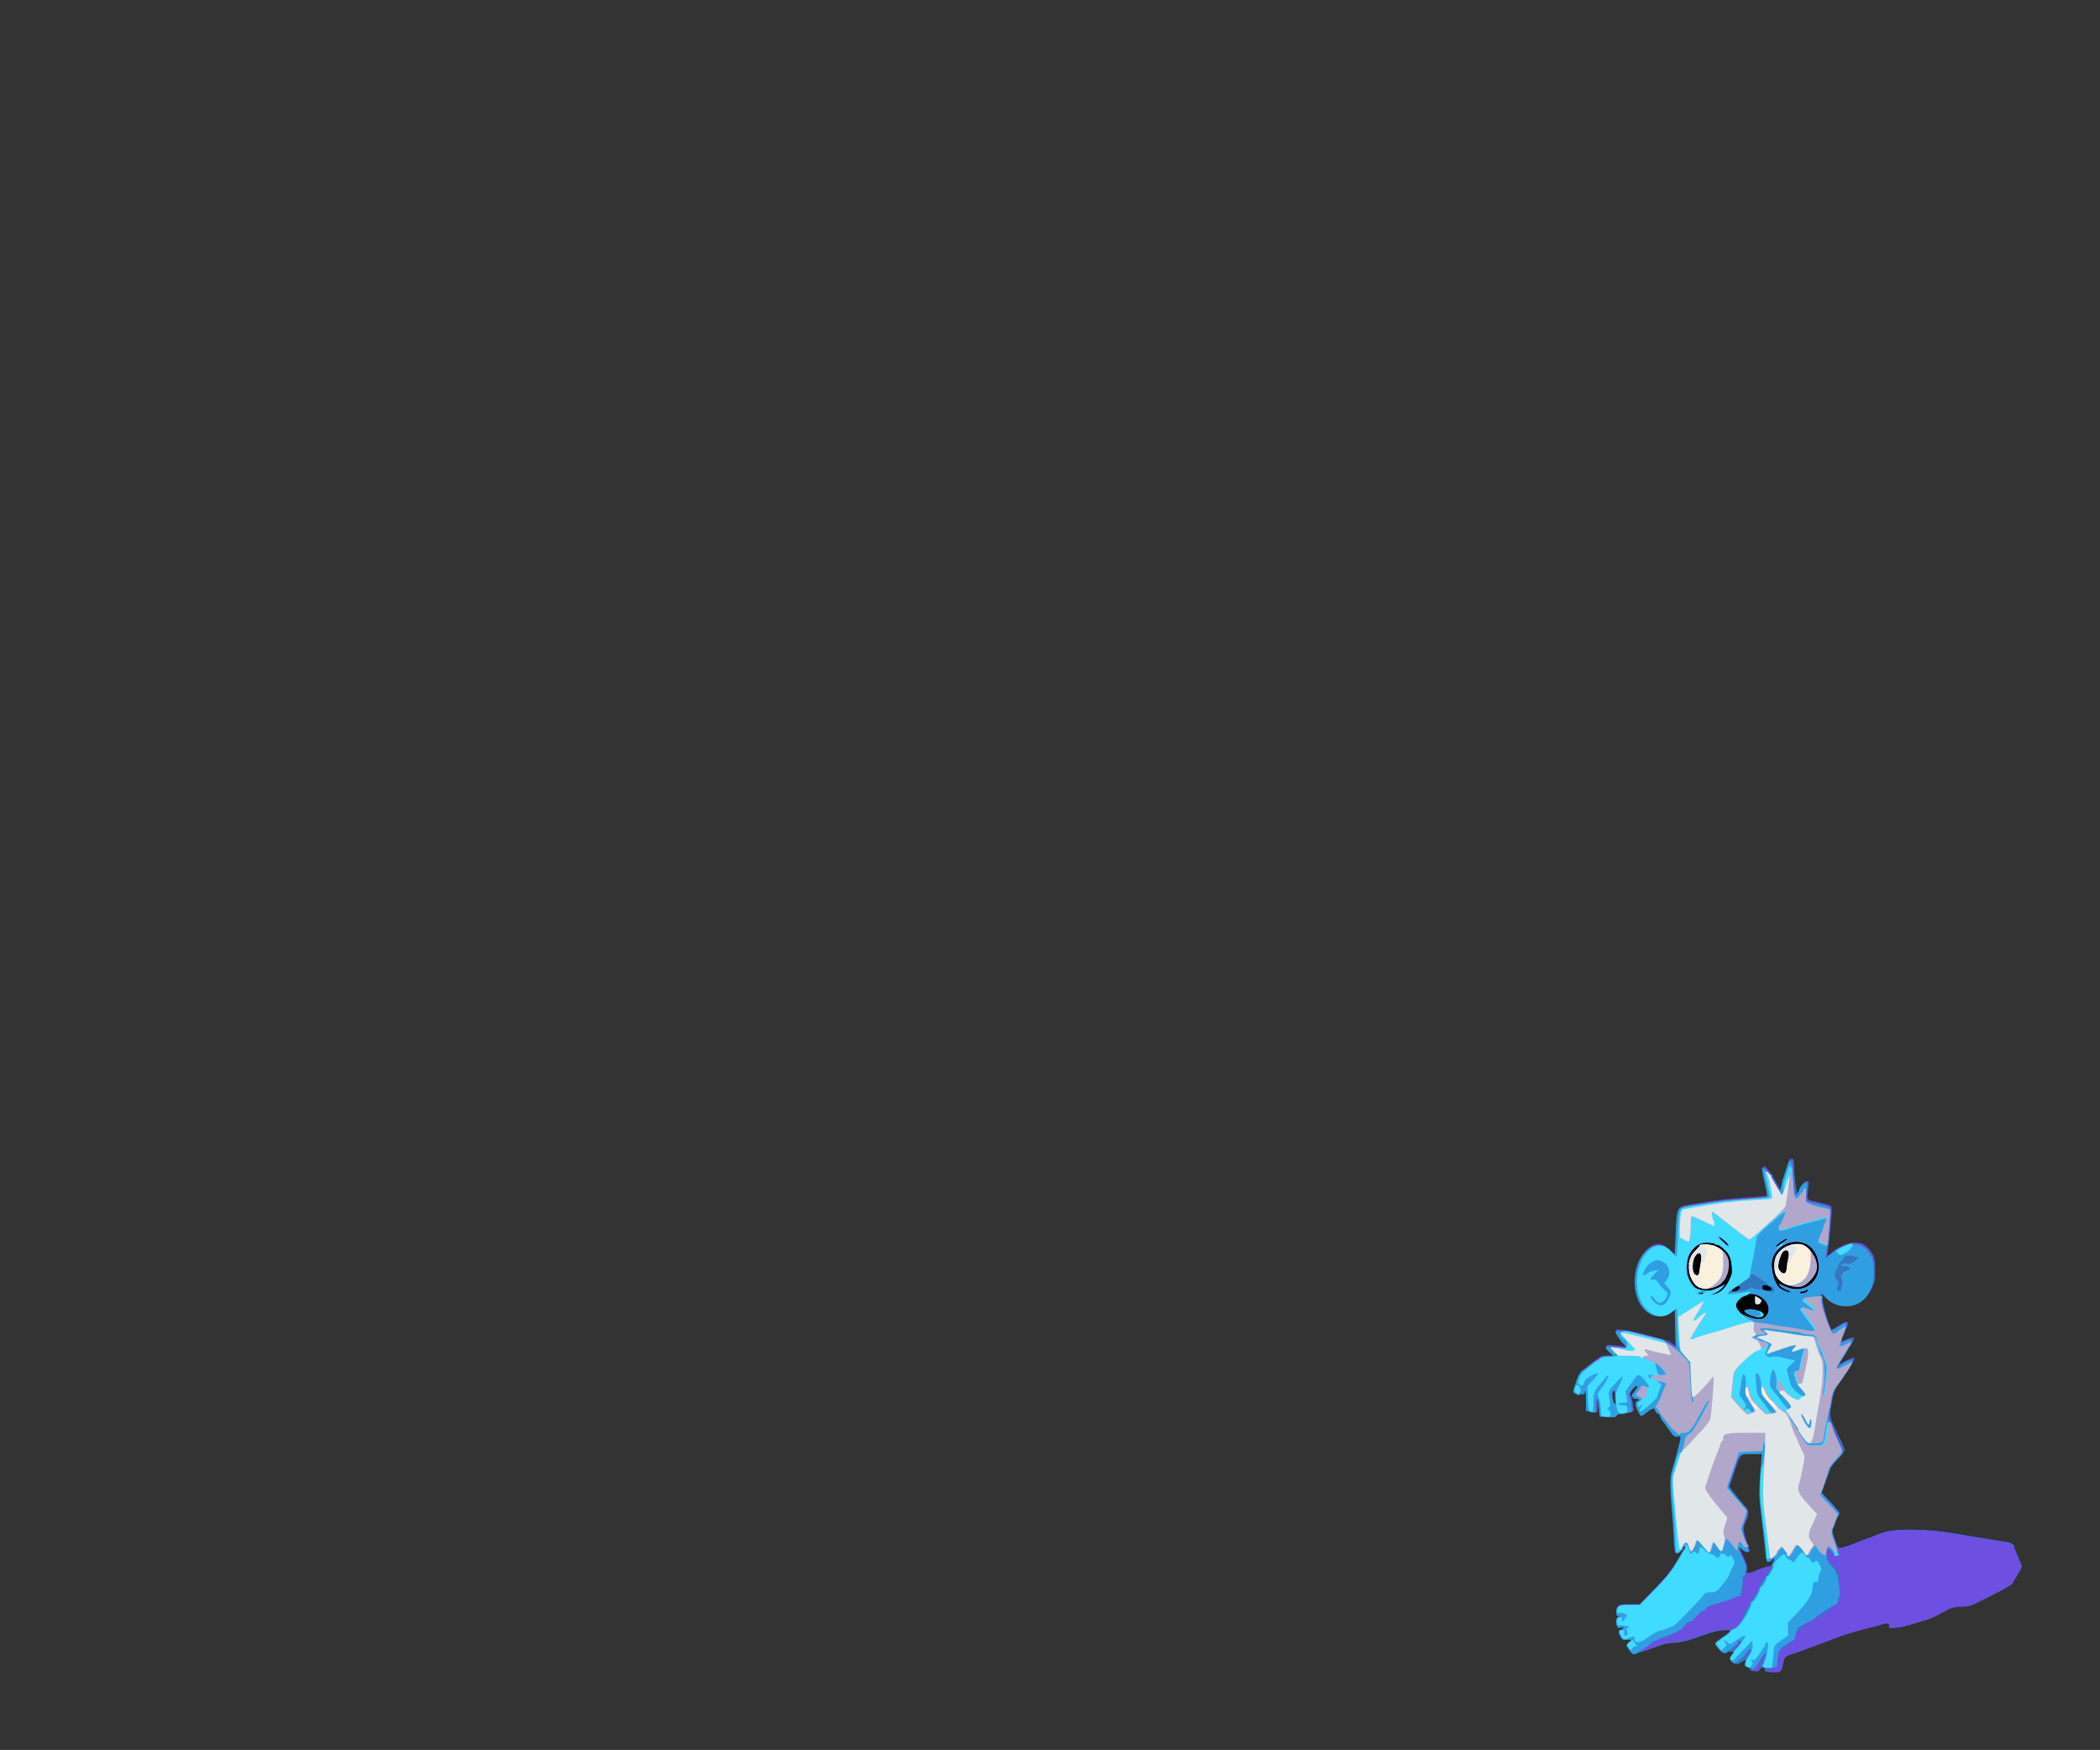 <?xml version="1.0" encoding="UTF-8"?>
<svg id="Layer_1" xmlns="http://www.w3.org/2000/svg" version="1.1" viewBox="0 0 983 819">
  <rect x="0" y="0" width="983" height="819" fill="#333333" stroke="none"/>
  <!-- Generator: Adobe Illustrator 29.0.1, SVG Export Plug-In . SVG Version: 2.1.0 Build 192)  -->
  <defs>
    <style>
      .st0 {
        fill: #309fe1;
      }

      .st1 {
        fill: #3fdcff;
      }

      .st2 {
        fill: #3278be;
      }

      .st3 {
        fill: #6d4fe1;
      }

      .st4 {
        fill: #f9f1de;
      }

      .st5 {
        fill: #b0a7cb;
      }

      .st6 {
        fill: #e1e6e8;
      }
    </style>
  </defs>
  <path d="M827.2,782.7c-.7-.2-1.2-.6-1.2-1.2,0-1.5-.8-1.6-2.1-.3-1,1-1.5,1.2-3,1-1.2-.2-1.9-.5-1.9-1s-.5-.8-1-1c-.8-.2-1-.6-.8-1.7.2-1.7-.2-1.8-2.2-.4l-1.5,1-1.7-1.2c-2-1.3-2.2-2-.7-3.5l1-1.1-1.5-.2c-.8,0-1.9,0-2.3.5-.7.5-1.1.2-3-1.8-1.2-1.3-2.2-2.6-2.2-2.8s1.5-1.3,3.2-2.5c4.8-3.1,5-3.5,1.8-3.5s-6.8.9-12.5,3c-5.2,2-9.4,3-12.8,3-1.3,0-4,.5-5.8,1.2-7.8,2.8-8.8,3.2-10.8,3.5-2,.3-2,.2-3.3-1.8l-1.4-2.2,1.2-1.1c.7-.6,1.2-1.2,1.2-1.4s-1-.2-2-.2c-1.8.2-2.2,0-3-1.3-1.2-2-1.2-2.8,0-2.8s1.2-.7-.5-1.3c-1.3-.5-1.5-.8-1.5-2.6s.2-2,.8-2,.8-.2.8-.5-.3-.5-.8-.5-.8-.5-.8-1.6c0-2.9.5-3.2,5.8-3.2h4.8l7-7.2c6.5-6.7,8.5-9.3,12.6-16.6.5-1,1.2-2,1.5-2.2.5-.5.6-1.8,0-1.8s-.8.8-1.2,1.7c-.5,1.2-1.2,1.6-2,1.6s-1.2,0-1.5-7c-.2-3.8-.6-10.3-1-14.5-.8-9-.8-14.4,0-16.8,1.1-3.5,3.8-13.3,4-15,.2-1.6.2-1.7-1-1.4-1.5.4-2.3-.2-4.5-3.4-.9-1.3-2-2.8-2.2-3.2-2.1-2.6-4.2-5.6-4.2-6,0-.6-1.8-.7-2.1,0-.2.5-3.8,3.1-4.3,3.1s-2.6-4.2-2.6-5.5.5-1,1-1.2c1.2-.3.8-1.3-.5-1.3s-1.2-.3-1.8-.7c-.8-.7-.8-.8.7-2.5,1.7-1.9,2-2.9,1-2.9s-3.4,3.2-3.4,4.1.2.9.5,1.2c.4.4.7,1.8,1.2,5.7.2,1.2,0,1.2-3.7,1.7-2.8.3-3.9.6-3.9,1.2s-.8.7-3.8.5l-3.9-.2-.3-3.9c-.5-5.3-1.5-7-1.2-2,.2,4.2,0,4.5-2.9,3.6l-1.8-.6v-4.7c0-2.8-.2-4.7-.5-4.7s-.5.5-.5,1-.3,1.2-.8,1.3c-1,.3-4.2-1.1-4.2-1.8s.6-2.3,1.3-4.5c1.1-3.4,1.6-4.2,3.4-5.5,1.1-.8,2.8-2.2,3.8-3s1.9-1.5,2.1-1.5.7-.4,1.2-.8c.6-.7,1.8-1,3.9-1,1.7,0,3.2,0,3.3-.2.2,0-.8-.9-2-2-1.3-1.2-2-2.2-1.8-2.5.5-.5,7.2.2,8.8.8,1.2.5,1.1-.8-.2-2-1.8-1.7-4.3-5.6-4-6.2.3-.5,8.8,1,14.3,2.5,1.4.4,4.3,1.2,6.7,1.8,2.2.7,4.1,1.3,4.1,1.5,0,.3,2.7,2,3.2,2s.2-.3,0-.8c-.2-.4-.3-4.5-.4-9.2,0-4.7-.2-8.5-.3-8.5s-1,.7-1.9,1.5c-3.8,3.3-8.2,3-12.2-1-6.3-6.3-6-20.8.8-27.3,3.7-3.5,7-3.5,10.8.4,1.3,1.3,2.5,2.4,2.5,2.4s.3-4,.5-8.8c.4-11.2.7-13,2-13.9.6-.4,2.7-1,4.5-1.2,2-.3,4.8-.8,6.5-1,6.6-1.1,9.9-1.5,19.7-2.2,5.6-.4,10.2-.8,10.3-.9,0,0-.2-1.5-.5-3.2-.8-3.3-1.8-8-1.9-9.4-.5-3.1,3,.8,6.3,7.1.8,1.4,1.5,2.6,1.8,2.6s.5-1,.8-2.3c.2-1.3.5-2.8.8-3.4.2-.5,1-2.8,1.6-4.9.8-3,1.3-3.9,2-3.9s.8.5.8,2.6c0,3.3,1.1,13.4,1.5,13.4s1-1.2,2-2.8c1.1-1.7,2.1-2.8,2.7-2.8.8,0,.9.3.5,3.1-.7,6.2-1.2,5.5,4.5,6.8,6.3,1.5,6.5,1.5,6.5,3.6,0,3.3-1.2,15.2-1.7,18.4-.3,1.8-.5,3.3-.3,3.3,0,0,1-.6,2-1.5,3-2.8,7.5-4.8,10.7-4.8s3.3.3,4.1.8c1.8.9,3.8,3.3,4.8,5.6.9,2.2,1,10.5.2,12.5-1.5,3.8-2.2,4.8-3.5,6.3-4.5,5.2-13.7,5-18.5-.4-.9-1-1.8-1.8-2-1.8-.9,0,.2,6.7,1.8,11.8,1,3,2,5.7,2.2,5.8.2.2,1.8-.5,3.5-1.7,1.7-1,3.3-2,3.7-2,.6,0,.7,1.7,0,2.9-.2.5-.7,1.5-1,2.3-.3.8-.8,1.9-1.1,2.5-.8,1.5.2,1.8,2.8.5,3.1-1.5,3.5-.7,1.4,2.5-.8,1.2-1.5,2.3-1.5,2.5s-.9,1.7-2,3.3c-1.1,1.7-2,3.2-1.8,3.2,0,.2,1.4-.5,2.8-1.3,2.7-1.5,4-1.9,4-1s-4.4,8-7.7,12.2c-1.5,1.9-2.2,4.2-3.3,11-.7,3.9-.4,4.8,3.3,12.3,1.8,3.5,3.2,6.8,3.2,7.2s-1.5,2.3-3.2,4-3.5,3.8-3.8,4.8c-.3,1-.8,2.2-1,2.8-.2.5-1,2.7-1.7,4.6l-1.2,3.6,3,3.2c1.7,1.8,3.5,3.8,4.2,4.7l1.2,1.5-1,2c-.5,1.1-1,2.2-1,2.5s-.3,1.2-.8,2c-.7,1.3-.7,1.8,0,4.2,1.2,4,2.1,6,2.8,6s3.3-.8,5.1-1.5c.5-.2,2.9-1.1,5.2-2s4.8-1.8,5.4-2c2.8-1.2,3.5-1.4,4.8-1.8,5.7-2,20.6-1.8,33.2.4,1.5.2,4.2.7,5.9,1,7.8,1.3,9.3,1.5,12.2,2,1.7.3,4.2.7,5.7.9,2.5.3,4.2,1.2,4.2,2.1s.5,1.5,1,2.8,1.3,2.9,1.5,3.6c.3.7.8,1.7,1,2.2.3.7.2,1.4-.7,2.8-.6,1-1.5,2.5-2,3.4-.5.8-1.2,2-1.6,2.7-.3.6-4.7,3-10.2,5.8-9.3,4.7-9.6,4.8-13.5,4.9-2.8,0-4.5.5-6,1.2-1.1.6-3.5,1.8-5.2,2.8-1.8.9-4.2,2-5.5,2.3s-2.8.8-3.5,1c-5.5,1.8-8.7,2.5-11,2.6-2.4.2-2.8,0-2.6-.8.2-1.2-1.1-1.6-2.8-1-.8.2-2.3.8-3.5,1-1.2.3-3.1.8-4.2,1.1-1.2.3-2.8.8-3.7,1-2.5.6-8.4,2.5-9.5,3-.5.2-2.3.9-4,1.5s-3.5,1.3-4,1.5-2.3.9-4,1.5-3.5,1.3-4,1.5c-.5.2-2.8,1-5,1.7-3.6,1.2-4.1,1.5-4.6,3-.3.9-.6,2-.6,2.5s-.2,1.4-.6,2.1c-.5,1.2-.8,1.2-3.3,1.2-1.5,0-3.3-.2-3.9-.3h0ZM822,735c1.8-.6,3.8-1.2,4.3-1.5.5-.2,1.5-.5,2-.5,1.2-.2,3-2.6,2.6-3.3-.2-.3-.7-.2-1.4.5-1.6,1.5-2.2.5-2.5-3.7-.2-2-.5-5.4-.8-7.6-.2-2.2-.8-6-1-8.5-.3-2.5-.7-6-.9-7.8-.3-3.2-.2-9.5.7-18.5l.3-3.9h-4c-7,.1-6.4-.3-9.2,8-1.3,4-2.5,7.4-2.5,7.5s2,2.8,4.5,5.8c4.2,5,4.5,5.5,4.2,7.1-.2,1-.5,2.1-.8,2.5-1.5,2.9-1.6,4.8-.5,8.3.6,2,1.3,4,1.5,4.7s.5,1.3.5,1.6c0,1-1.7.5-3.1-.8-.8-.7-1.5-1.2-1.7-1-.2.2.7,2.2,1.8,4.6,1.7,3.5,2,4.6,1.7,6-.4,2.1-.2,2.1,4.2.7h0ZM756.3,656.2c-.2-.5-.3-1.9-.3-3.3,0-2.2,0-2.5-.8-1.9-.5.5-.7,1.2-.5,2.5.5,2.8.8,3.5,1.3,3.5s.3-.3.2-.8Z"/>
  <path class="st2" d="M827.2,782.7c-.7-.2-1.2-.6-1.2-1.2,0-1.5-.8-1.6-2.1-.3-1,1-1.5,1.2-3,1-1.2-.2-1.9-.5-1.9-1s-.5-.8-1-1c-.8-.2-1-.6-.8-1.7.2-1.7-.2-1.8-2.2-.4l-1.5,1-1.7-1.2c-2-1.3-2.2-2-.7-3.5l1-1.1-1.5-.2c-.8,0-1.9,0-2.3.5-.7.5-1.1.2-3-1.8-1.2-1.3-2.2-2.6-2.2-2.8s1.5-1.3,3.2-2.5c4.8-3.1,5-3.5,1.8-3.5s-6.8.9-12.5,3c-5.2,2-9.4,3-12.8,3-1.3,0-4,.5-5.8,1.2-7.8,2.8-8.8,3.2-10.8,3.5-2,.3-2,.2-3.3-1.8l-1.4-2.2,1.2-1.1c.7-.6,1.2-1.2,1.2-1.4s-1-.2-2-.2c-1.8.2-2.2,0-3-1.3-1.2-2-1.2-2.8,0-2.8s1.2-.7-.5-1.3c-1.3-.5-1.5-.8-1.5-2.6s.2-2,.8-2,.8-.2.8-.5-.3-.5-.8-.5-.8-.5-.8-1.6c0-2.9.5-3.2,5.8-3.2h4.8l7-7.2c6.5-6.7,8.5-9.3,12.6-16.6.5-1,1.2-2,1.5-2.2.5-.5.6-1.8,0-1.8s-.8.8-1.2,1.7c-.5,1.2-1.2,1.6-2,1.6s-1.2,0-1.5-7c-.2-3.8-.6-10.3-1-14.5-.8-9-.8-14.4,0-16.8,1.1-3.5,3.8-13.3,4-15,.2-1.6.2-1.7-1-1.4-1.5.4-2.3-.2-4.5-3.4-.9-1.3-2-2.8-2.2-3.2-2.1-2.6-4.2-5.6-4.2-6,0-.6-1.8-.7-2.1,0-.2.5-3.8,3.1-4.3,3.1s-2.6-4.2-2.6-5.5.5-1,1-1.2c1.2-.3.8-1.3-.5-1.3s-1.2-.3-1.8-.7c-.8-.7-.8-.8.7-2.5,1.7-1.9,2-2.9,1-2.9s-3.4,3.2-3.4,4.1.2.9.5,1.2c.4.4.7,1.8,1.2,5.7.2,1.2,0,1.2-3.7,1.7-2.8.3-3.9.6-3.9,1.2s-.8.7-3.8.5l-3.9-.2-.3-3.9c-.5-5.3-1.5-7-1.2-2,.2,4.2,0,4.5-2.9,3.6l-1.8-.6v-4.7c0-2.8-.2-4.7-.5-4.7s-.5.5-.5,1-.3,1.2-.8,1.3c-1,.3-4.2-1.1-4.2-1.8s.6-2.3,1.3-4.5c1.1-3.4,1.6-4.2,3.4-5.5,1.1-.8,2.8-2.2,3.8-3s1.9-1.5,2.1-1.5.7-.4,1.2-.8c.6-.7,1.8-1,3.9-1,1.7,0,3.2,0,3.3-.2.2,0-.8-.9-2-2-1.3-1.2-2-2.2-1.8-2.5.5-.5,7.2.2,8.8.8,1.2.5,1.1-.8-.2-2-1.8-1.7-4.3-5.6-4-6.2.3-.5,8.8,1,14.3,2.5,1.4.4,4.3,1.2,6.7,1.8,2.2.7,4.1,1.3,4.1,1.5,0,.3,2.7,2,3.2,2s.2-.3,0-.8c-.2-.4-.3-4.5-.4-9.2,0-4.7-.2-8.5-.3-8.5s-1,.7-1.9,1.5c-3.8,3.3-8.2,3-12.2-1-6.3-6.3-6-20.8.8-27.3,3.7-3.5,7-3.5,10.8.4,1.3,1.3,2.5,2.4,2.5,2.4s.3-4,.5-8.8c.4-11.2.7-13,2-13.9.6-.4,2.7-1,4.5-1.2,2-.3,4.8-.8,6.5-1,6.6-1.1,9.9-1.5,19.7-2.2,5.6-.4,10.2-.8,10.3-.9,0,0-.2-1.5-.5-3.2-.8-3.3-1.8-8-1.9-9.4-.5-3.1,3,.8,6.3,7.1.8,1.4,1.5,2.6,1.8,2.6s.5-1,.8-2.3c.2-1.3.5-2.8.8-3.4.2-.5,1-2.8,1.6-4.9.8-3,1.3-3.9,2-3.9s.8.5.8,2.6c0,3.3,1.1,13.4,1.5,13.4s1-1.2,2-2.8c1.1-1.7,2.1-2.8,2.7-2.8.8,0,.9.3.5,3.1-.7,6.2-1.2,5.5,4.5,6.8,6.3,1.5,6.5,1.5,6.5,3.6,0,3.3-1.2,15.2-1.7,18.4-.3,1.8-.5,3.3-.3,3.3,0,0,1-.6,2-1.5,3-2.8,7.5-4.8,10.7-4.8s3.3.3,4.1.8c1.8.9,3.8,3.3,4.8,5.6.9,2.2,1,10.5.2,12.5-1.5,3.8-2.2,4.8-3.5,6.3-4.5,5.2-13.7,5-18.5-.4-.9-1-1.8-1.8-2-1.8-.9,0,.2,6.7,1.8,11.8,1,3,2,5.7,2.2,5.8.2.2,1.8-.5,3.5-1.7,1.7-1,3.3-2,3.7-2,.6,0,.7,1.7,0,2.9-.2.5-.7,1.5-1,2.3-.3.8-.8,1.9-1.1,2.5-.8,1.5.2,1.8,2.8.5,3.1-1.5,3.5-.7,1.4,2.5-.8,1.2-1.5,2.3-1.5,2.5s-.9,1.7-2,3.3c-1.1,1.7-2,3.2-1.8,3.2,0,.2,1.4-.5,2.8-1.3,2.7-1.5,4-1.9,4-1s-4.4,8-7.7,12.2c-1.5,1.9-2.2,4.2-3.3,11-.7,3.9-.4,4.8,3.3,12.3,1.8,3.5,3.2,6.8,3.2,7.2s-1.5,2.3-3.2,4-3.5,3.8-3.8,4.8c-.3,1-.8,2.2-1,2.8-.2.5-1,2.7-1.7,4.6l-1.2,3.6,3,3.2c1.7,1.8,3.5,3.8,4.2,4.7l1.2,1.5-1,2c-.5,1.1-1,2.2-1,2.5s-.3,1.2-.8,2c-.7,1.3-.7,1.8,0,4.2,1.2,4,2.1,6,2.8,6s3.3-.8,5.1-1.5c.5-.2,2.9-1.1,5.2-2s4.8-1.8,5.4-2c2.8-1.2,3.5-1.4,4.8-1.8,5.7-2,20.6-1.8,33.2.4,1.5.2,4.2.7,5.9,1,7.8,1.3,9.3,1.5,12.2,2,1.7.3,4.2.7,5.7.9,2.5.3,4.2,1.2,4.2,2.1s.5,1.5,1,2.8,1.3,2.9,1.5,3.6c.3.7.8,1.7,1,2.2.3.7.2,1.4-.7,2.8-.6,1-1.5,2.5-2,3.4-.5.8-1.2,2-1.6,2.7-.3.6-4.7,3-10.2,5.8-9.3,4.7-9.6,4.8-13.5,4.9-2.8,0-4.5.5-6,1.2-1.1.6-3.5,1.8-5.2,2.8-1.8.9-4.2,2-5.5,2.3s-2.8.8-3.5,1c-5.5,1.8-8.7,2.5-11,2.6-2.4.2-2.8,0-2.6-.8.2-1.2-1.1-1.6-2.8-1-.8.2-2.3.8-3.5,1-1.2.3-3.1.8-4.2,1.1-1.2.3-2.8.8-3.7,1-2.5.6-8.4,2.5-9.5,3-.5.2-2.3.9-4,1.5s-3.5,1.3-4,1.5-2.3.9-4,1.5-3.5,1.3-4,1.5c-.5.2-2.8,1-5,1.7-3.6,1.2-4.1,1.5-4.6,3-.3.9-.6,2-.6,2.5s-.2,1.4-.6,2.1c-.5,1.2-.8,1.2-3.3,1.2-1.5,0-3.3-.2-3.9-.3h0ZM822,735c1.8-.6,3.8-1.2,4.3-1.5.5-.2,1.5-.5,2-.5,1.2-.2,3-2.6,2.6-3.3-.2-.3-.7-.2-1.4.5-1.6,1.5-2.2.5-2.5-3.7-.2-2-.5-5.4-.8-7.6-.2-2.2-.8-6-1-8.5-.3-2.5-.7-6-.9-7.8-.3-3.2-.2-9.5.7-18.5l.3-3.9h-4c-7,.1-6.4-.3-9.2,8-1.3,4-2.5,7.4-2.5,7.5s2,2.8,4.5,5.8c4.2,5,4.5,5.5,4.2,7.1-.2,1-.5,2.1-.8,2.5-1.5,2.9-1.6,4.8-.5,8.3.6,2,1.3,4,1.5,4.7s.5,1.3.5,1.6c0,1-1.7.5-3.1-.8-.8-.7-1.5-1.2-1.7-1-.2.2.7,2.2,1.8,4.6,1.7,3.5,2,4.6,1.7,6-.4,2.1-.2,2.1,4.2.7h0ZM756.3,656.2c-.2-.5-.3-1.9-.3-3.3,0-2.2,0-2.5-.8-1.9-.5.5-.7,1.2-.5,2.5.5,2.8.8,3.5,1.3,3.5s.3-.3.2-.8ZM826.2,616.4c3-2.5,1.8-7.3-2.5-9.7-4.5-2.5-11.2-.3-11.2,3.7s3.2,5,6.2,6.2c3.5,1.3,6,1.3,7.6,0h0ZM797.5,605.5c0-.2-.6-.5-1.3-.5h-1.4s1.2.5,1.2.5c.7.2,1.3.4,1.4.5,0,0,0-.2,0-.5ZM803.5,605.5c2.4-.8,4.2-2.7,6-6.2,1.7-3.2,1.8-5.2,1-9.3-.7-3.2-4-6.8-7.3-7.8-4.8-1.5-8-.6-11,2.8-3,3.4-3.5,10.5-1,14.8,1.8,3,3.2,3.8,7.2,4.1,3,.2,3.7,0,6.2-1.2l3-1.5-1.5,1.5c-.8.8-2.3,2-3.4,2.4-2.2,1-1.8,1.3.8.5ZM845.7,604.8c.5-.4.8-.9.7-1.1-.2-.2-.7,0-1,.2s-1.1.6-1.8.6-1.2.2-1.2.5c0,.8,2.1.5,3.2-.2ZM836.1,603.7c-1.5-.7-2.8-1.7-3.1-2.2-.5-.8-.2-.7,2,.4,6.2,3.2,12.9,1.2,15.5-4.6,1.8-4.1.8-9.8-2.5-13.2-6.2-6.2-17.9-1.8-18.7,7.1-.3,3.8,1.6,10,3.7,11.7,1.2,1,3.7,2,4.8,2s0-.5-1.7-1.3ZM813.6,603.7c.5-.5.9-1,.9-1.2,0-.8-2.3-.4-3.2.5-1.5,1.6.5,2.3,2.2.8ZM829.2,603.7c.7-.6-1.3-2.2-2.8-2.2s-1.4.2-1.4,1,.3,1.1.7,1.2c.9.4,3.2.4,3.5,0ZM807.4,580.7c-1-.9-2.2-1.7-2.5-1.7s.3,1,1.6,2.2c1.3,1.2,2.5,2,2.5,1.7s-.6-1.3-1.6-2.2ZM833.6,582.2c1-.7,2-1.5,2.5-1.7s.6-.5.4-.8c-.3-.3-3.8,1.8-4.8,3s0,1,2-.5h0Z"/>
  <path class="st3" d="M827.5,782.5c-.4-.2-.6-.5-.5-.6,1-.8,3-1.2,4.3-1.1,1.1.2,1.2,0,.5-.2-.5-.2-2.4-.3-4.2-.3-3,.2-3.2,0-2.7-.8.7-1.3.6-2-.2-2s-1.9,2.2-1.2,2.4.5,1.4-.2,2c-.8.8-2.2.2-2.5-1-.2-.5-.7-.9-1.2-.8-2.8.2-3.3-1-1.8-3.6.4-.7.7-1.4.8-1.6,0-.8-1.6-.3-2.6.8-.6.7-1.5,1.2-2,1.2s-.9.3-.9.8c0,1-.5.9-1.8-.2-1.4-1.2-1.5-1.8-.2-3.2.5-.6.8-1.2.8-1.4-.2-.2,0-.5.5-.7.9-.3,1-1.8,0-1.8s-3,1.5-3.5,2.3c-.8,1.2-2.2.7-4-1.5-1-1.2-1.8-2.3-1.8-2.5s1.5-1.3,3.2-2.5c4.8-3.1,5-3.5,1.8-3.5s-6.8.9-12.5,3c-5.2,2-9.4,3-12.8,3-2.3,0-4.6.7-11.4,3.3-1.8.8-2.5.8-2.8.3-.3-.5-.7-.4-1.5.4-1.7,1.5-2.6,1.2-4.1-1.2l-1.4-2.1,1.2-1.1c.7-.6,1.2-1.2,1.2-1.4s-1-.2-2-.2c-1.8.2-2.2,0-3-1.3-1.2-2-1.2-2.8,0-2.8s1.1-.3,1.2-.8c.5-1.1.4-1.2-.5-1.2s-.8.2-.8.5-.3.3-1,0c-1.2-.7-1.5-4.5-.2-4.5s.8-.2.8-.5-.3-.5-.8-.5-.8-.5-.8-1.6c0-2.9.5-3.2,5.8-3.2h4.8l7-7.2c6.5-6.7,8.5-9.3,12.6-16.6.5-1,1.2-2,1.5-2.2.5-.5.6-1.8,0-1.8s-.8.8-1.2,1.7c-.5,1.2-1.2,1.6-2,1.6s-1.2,0-1.5-7c-.2-3.8-.6-10.3-1-14.5-.8-9-.8-14.4,0-16.8,1.1-3.5,3.8-13.3,4-15,.2-1.6.2-1.7-1-1.4-1.5.4-2.3-.2-4.4-3.4-1-1.3-1.8-2.6-2-2.8-1-.8-2.5-3.6-2.2-4.1.2-.3.2-.5,0-.2-.5.5-2.2-1-2.2-2s-1.5-.7-3.7,1.1c-1.2,1-2.4,1.8-2.7,1.8-.7,0-2.7-4.2-2.7-5.5s.5-1,1-1.2c1.2-.3.8-1.3-.5-1.3s-1.2-.3-1.8-.7c-.8-.7-.8-.8.7-2.5.8-1,1.5-2,1.5-2.3,0-1.1-1.2-.5-2.7,1.2-1.3,1.8-1.7,3-.9,3.5.2.2.5,1.3.7,2.7.2,1.3.3,2.8.5,3.4.2.9-.2,1-3.7,1.5-2.8.3-3.9.6-3.9,1.2s-.8.7-3.8.5l-3.9-.2-.3-3.5c-.5-5.5-1.1-6.7-1.5-2.7-.2,2,0,3.4.2,3.6,1,.7-1.2,1-3,.4l-1.8-.6v-4.7c0-2.8-.2-4.7-.5-4.7s-.5.5-.5,1-.2.9-1,.7c-.5-.2-1,0-1,.3s-.5.3-1.5-.2c-.8-.5-1.5-1-1.5-1.3s.6-2.2,1.3-4.4c1.1-3.4,1.6-4.2,3.4-5.5,1.1-.8,2.8-2.2,3.8-3s1.9-1.5,2.1-1.5.7-.4,1.2-.8c.6-.7,1.8-1,3.9-1,1.7,0,3.2,0,3.3-.2.2,0-.8-.9-2-2-1.3-1.2-2-2.2-1.8-2.5.5-.5,7.2.2,8.8.8,1.2.5,1.1-.8-.2-2-1.8-1.7-4.3-5.6-4-6.2.3-.5,8.8,1,14.3,2.5,1.4.4,4.3,1.2,6.7,1.8,2.2.7,4.1,1.3,4.1,1.5,0,.3,2.7,2,3.2,2s.2-.3,0-.8c-.2-.4-.3-4.5-.4-9.2,0-4.7-.2-8.5-.3-8.5s-1,.7-1.9,1.5c-3.8,3.3-8.2,3-12.2-1-6.3-6.3-6-20.8.8-27.3,3.7-3.5,7-3.5,10.8.4,1.3,1.3,2.5,2.4,2.5,2.4s.3-4,.5-8.8c.4-11.2.7-13,2-13.9.6-.4,2.7-1,4.5-1.2,2-.3,4.8-.8,6.5-1,6.6-1.1,9.9-1.5,19.7-2.2,5.6-.4,10.2-.8,10.3-.9,0,0-.2-1.5-.5-3.2-.8-3.3-1.8-8-1.9-9.4-.5-3.1,3,.8,6.3,7.1.8,1.4,1.5,2.6,1.8,2.6s.5-1,.8-2.3c.2-1.3.5-2.8.8-3.4.2-.5,1-2.8,1.6-4.9,1-3.6,1.9-5,1.9-3.2s.2.8.5.8.5,1.2.5,2.7c0,1.4.2,3.8.4,5.3.2,1.5.2,2.8,0,2.9-.2,0-.5,1-.5,2.2s.2,2,.8,2c.9,0,2.2-1.2,2.2-2,0-1.2,2.3-4,3.2-4s.9.3.5,3.1c-.7,6.2-1.2,5.5,4.5,6.8,6.3,1.5,6.5,1.5,6.5,3.6,0,3.3-1.2,15.2-1.7,18.4-.3,1.8-.5,3.3-.3,3.3,0,0,1-.6,2-1.5,3-2.8,7.5-4.8,10.7-4.8s3.3.3,4.1.8c1.8.9,3.8,3.3,4.8,5.6.9,2.2,1,10.5.2,12.5-1.5,3.8-2.2,4.8-3.5,6.3-4.5,5.2-13.7,5-18.5-.4-.9-1-1.8-1.8-2-1.8-.9,0,.2,6.7,1.8,11.8,1,3,2,5.7,2.2,5.8.2.2,1.8-.5,3.5-1.7,1.7-1,3.3-2,3.7-2,.6,0,.7,1.7,0,2.9-.2.5-.7,1.5-1,2.3-.3.8-.8,1.9-1.1,2.4-.6,1.2,0,2,1.1,1.3,4-2.2,5.2-1.5,3,1.7-.8,1.2-1.5,2.4-1.5,2.6s-.8,1.6-1.9,3.2c-1,1.5-2.1,3.3-2.3,3.8-.3,1-.3,1,.8,0,2.2-2,6.4-3.7,6.4-2.6s-4.5,8.1-7.7,12.2c-1.5,1.9-2.2,4.2-3.3,11-.7,3.9-.4,4.8,3.4,12.4,2.2,4.5,3.2,6.8,3,7.5-.2.6-1.7,2.3-3.3,3.8-3.6,3.2-3.2,2,.5-1.7,2.4-2.3,2.5-2.5,1.8-3.8-.4-.7-1.3-2.6-2-4.2-.7-1.7-1.5-2.8-1.5-2.7-.2,0,.2,1.2.8,2.4,2.7,6.1,2.6,5.5,1.4,7s-1.8,2-2.8,3.1c-1,1-1.5,2-1.3,2.4.3.5,0,1.7-1.2,4.8-.2.5-1,2.7-1.7,4.6l-1.2,3.6,3,3.2c1.7,1.8,3.5,3.8,4.2,4.7l1.2,1.5-1,2c-.5,1.1-1,2.2-1,2.5s-.3,1.2-.8,2c-.7,1.3-.7,1.8,0,4.2.5,1.5,1,3.2,1.3,3.9.3.9.2,1.3-.2,1.6-1.8,1.2,3.6.3,6.8-1,.5-.2,2.9-1.1,5.2-2s4.8-1.8,5.4-2c2.8-1.2,3.5-1.4,4.8-1.8,5.7-2,20.6-1.8,33.2.4,1.5.2,4.2.7,5.9,1,7.8,1.3,9.3,1.5,12.2,2,1.7.3,4.2.7,5.7.9,2.5.3,4.2,1.2,4.2,2.1s.5,1.5,1,2.8,1.3,2.9,1.5,3.6c.3.7.8,1.7,1,2.2.3.7.2,1.4-.7,2.8-.6,1-1.5,2.5-2,3.4-.5.8-1.2,2-1.6,2.7-.3.6-4.7,3-10.2,5.8-9.3,4.7-9.6,4.8-13.5,4.9-2.8,0-4.5.5-6,1.2-1.1.6-3.5,1.8-5.2,2.8-1.8.9-4.2,2-5.5,2.3s-2.8.8-3.5,1c-5.5,1.8-8.7,2.5-11,2.6-2.4.2-2.8,0-2.6-.8.2-1.2-1.1-1.6-2.8-1-.8.2-2.3.8-3.5,1-1.2.3-3.1.8-4.2,1.1-1.2.3-2.8.8-3.7,1-2.5.6-8.4,2.5-9.5,3-.5.2-2.3.9-4,1.5s-3.5,1.3-4,1.5-2.3.9-4,1.5-3.5,1.3-4,1.5c-.5.2-2.8,1-5,1.7-3.6,1.2-4.1,1.5-4.6,3-.3.9-.6,2-.6,2.5s-.2,1.4-.6,2.1c-.5,1.1-.8,1.2-3.3,1.2s-3.2-.2-3.5-.5h0ZM820,772.5c0-1.2-.8-1.2-1.5,0-.3.7-.3,1,.2,1.2.9.3,1.3,0,1.3-1.2ZM837,770.1c-.3,0-.9,0-1.3,0-.7.2-.7.5-.2,1.1.6.7.7.7,1.3,0,.5-.7.5-1,.2-1.1ZM815.5,768.2c0-.4-.5-.7-1-.7-.9,0-1,.2-.5,1,.6,1.1,1.5.9,1.5-.3ZM782.2,765.5c.2-.9.2-.9-2-.2-1.2.4-2.2.8-2.2,1s.8.2,2,.2,2-.2,2.2-1ZM784.8,764.2c.5-.4.8-.7.5-.7s-1,.3-1.5.7c-.5.4-.8.8-.5.8s1-.3,1.5-.8ZM843.9,762.1c.4-.5.5-.9,0-1-.9-.3-1.9.3-2.5,1.4-.5,1-.5,1,.6.8.6-.2,1.5-.7,1.8-1.2h0ZM790.7,759.8c.2-.5,0-.8-.4-.8s-.8.3-1,.8c-.2.5,0,.8.4.8s.8-.3,1-.8ZM847.2,759.8c.3-.8-.2-1-1.5-.5-.7.2-.7.4-.2.8,1,.6,1.2.5,1.6-.3h0ZM852.5,756.5c0-.7-1-.7-2,0-.6.4-.5.5.7.5s1.3-.2,1.3-.5ZM817.8,754.7c.4-.7.6-1.2.4-1.2s0-.2.3-.5c.3-.2.5-.7.3-1-.3-.5-2.2,1.7-2.9,3.5-.5,1.2.8.6,1.8-.9h0ZM856.3,753.1c0-.4-.3-.3-1,.2-1.4,1.2-1.8,1.8-1.5,2.3.3.5,2.5-1.7,2.5-2.5ZM801.6,751.5c-.3-.3-.8-.4-1.2-.2-.5.2-.4.5.3.7,1.2.5,1.5.2.8-.5h0ZM822,746.9c0-.7-1-.3-1.1.3,0,.3-.2,1-.5,1.5-.3.8-.2.8.5-.2.6-.7,1-1.4,1-1.7h0ZM861.5,748c0-.8,0-1-.7-.4-.7.7-.6,1.4.2,1.4s.5-.5.5-1ZM816.4,744.3c0-.3-.2-1-.5-1.5-.4-1-.5-1-.5,0,0,.6-.2,1.5-.3,1.8-.2.6,0,.8.5.5.5-.2.8-.5.8-.9h0ZM825.4,741c.6-.8,1.1-1.7,1.1-1.9s.3-.8.8-1.1c.5-.3.7-1,.5-1.3-.2-.4,0-.5.2-.4.2.2.8-.4,1.2-1.2q.8-1.5-.2-1c-1,.5-2.9,3.5-2.3,3.5s-.2.6-1,1.3-1.2,1.5-1,1.8c.2.2,0,.4-.3.4s-.5.2-.3.5c.2.2,0,.6-.3.7-.3.2-.4.3,0,.3.2,0,1-.6,1.6-1.5ZM861.2,737.2c0-1.5-.2-2.5-.6-2.5-.7-.2-.8,1.2-.3,3.8.5,2.2,1,1.5,1-1.2h0ZM817.5,739c0-.2-.2-.5-.5-.5s-.4-.3-.2-.8c.2-.4,0-.6-.2-.5-.8.5-.6,2.2.2,2.2s.8-.2.8-.5ZM821.9,735c1.8-.6,3.8-1.3,4.3-1.5.6-.2,1.8-.5,2.8-.5,1,0,1.5-.2,1.2-.2-.5-.2-.5-.5,0-1.3.4-.6.8-1.7.8-2.3q0-1.2-.6-.2c-.8,1.5-2,2.2-2.7,1.7-.3-.2-.7-2.1-.8-4.1-.2-2-.5-5.4-.8-7.6-.2-2.2-.8-6-1-8.5-.3-2.5-.7-6-.9-7.8-.3-3.2-.2-9.5.7-18.5l.3-3.9h-4c-7,.1-6.4-.3-9.2,8-1.4,4-2.6,7.6-2.8,8-.2.5.3,1.1,1.3,1.7,1.3.8,1.5,1,.9,1.8-.3.5-.5.7-.2.5.5-.5,2.4.5,2,1.1-.3.5,2.3,3.5,3.2,3.5s1,.5,1.4,1.2c.8,1.2.7,3.3-.3,5.2-1.5,2.9-1.6,4.8-.5,8.2.6,2,1.3,4,1.5,4.7s.5,1.3.5,1.6c0,1-1.7.5-3.1-.8-.8-.7-1.5-1.2-1.7-1-.2.2.7,2.2,1.8,4.6,1.7,3.5,2,4.6,1.7,6-.4,2.1-.2,2.1,4.2.7h0ZM858.3,732.9c-.5-.2-.8-.8-.8-1.1s-.5-.8-1-1-1-.2-1,0c0,.5,3.2,3.3,3.5,3,0-.2-.2-.7-.7-.9ZM855.6,727.4c-.5-1.1-.5-1-.5.6,0,1.3,0,1.5.5,1.1s.4-.8,0-1.7h0ZM861.3,726.2c-.3-.9-1.3-1-1.3,0s1.2,2,1.4,1.3c0-.3,0-.8,0-1.2h0ZM843.1,724.3c-1.6-2-2.2-2.2-3.2-1-.6.8-.6.8.2.5,1.2-.5,3.8,1.3,3.9,2.5,0,.5,0,.6.3.2,0-.3-.4-1.4-1.2-2.3ZM802.9,722.4c-.3-.9-1.4-1-1.4-.2s.3.8.8.8.7-.2.6-.6h0ZM794.9,721.1c.3-.9-.8-.7-1.1.2-.2.5,0,.7.3.6.3,0,.7-.5.8-.8ZM756.3,656.2c-.2-.5-.3-1.9-.3-3.3,0-2.2,0-2.5-.8-1.9-.5.5-.7,1.2-.5,2.5.5,2.8.8,3.5,1.3,3.5s.3-.3.2-.8ZM863.3,633.5c.3-.8.5-1.5.3-1.5s-.5.7-1,1.5c-.5.8-.6,1.5-.3,1.5s.7-.7,1-1.5ZM826.2,616.3c3-2.5,1.8-7.3-2.5-9.7-4.6-2.6-11.2-.5-11.2,3.7s3.2,5,6.2,6.1c3.5,1.3,6,1.3,7.6,0ZM797.5,605.5c0-.2-.6-.5-1.3-.5h-1.4s1.2.5,1.2.5c.7.2,1.3.4,1.4.5,0,0,0-.2,0-.5ZM804.6,605c1.7-.7,3.8-3.2,5.2-6.5,1.1-2.3,1.2-3.1.9-6.2-.6-6.7-5.2-10.8-12-10.8s-7.1,2.8-8.6,7.2c-1.7,4.8,0,11.4,3.4,14,.9.7,2.4,1,4.8,1.2,3,.2,3.7,0,6.3-1.2l3-1.5-1.5,1.5c-.8.8-2.3,2-3.4,2.5-1.5.8-1.7.9-.7.7.8-.2,1.9-.5,2.5-.7h0ZM845.7,604.7c.5-.4.8-.9.7-1.1-.2-.2-.7,0-1,.2s-1.1.6-1.8.6-1.2.2-1.2.5c0,.8,2.1.5,3.2-.2ZM814.5,604.2c1.7,0,4.1-.8,4.9-1.4.3-.3.8-.3,1.2,0,.3.2,1.4.5,2.3.6,1,0,2.7.4,3.8.8,2.8,1,3.5,1,3.8-.2.2-1-.5-2-1.5-2s-1.3-.6-2-1.3c-1.4-1.4-5.8-4.2-6.7-4.2s-2.7,1.4-10,6.4c-2.5,1.8-2.4,2.3.5,1.8,1.3-.2,2.9-.4,3.6-.5h0ZM836.1,603.6c-1.5-.7-2.8-1.7-3.1-2.2-.5-.8-.2-.7,2,.4,6.2,3.2,12.9,1.2,15.5-4.6,1.8-4.1.8-9.8-2.5-13.2-6.2-6.2-17.9-1.8-18.7,7.1-.3,3.8,1.6,10,3.7,11.7,1.2,1,3.7,2,4.8,2s0-.5-1.7-1.3ZM862.3,601.3c.2-1.5,0-2.5-.3-3-.5-.7-.5-1,.3-2.2.5-.8,1.6-1.4,2.3-1.5,2.2-.3,1.2-2.1-1.2-2.1s-1.5-.2-1.7-.5c-.3-.6,2-1,2.8-.5.8.5,3.2-.8,4.5-2.1.8-.8.8-.9-.8-1.3-2.7-.8-4.8-.7-5.1.5-.2.5-.8,1.3-1.5,1.8-.7.5-1.2,1.3-1.2,2s-.2,1.2-.5,1.4-.7,1-1,1.8c-.5,1.2-.3,1.8.7,3.3.9,1.3,1.1,2,.8,2.3-.8.8-.7,2.7,0,3,1,.3,1.5-.4,1.7-2.8h0ZM809,582.5c-.7-1.2-3.5-3.5-4.3-3.5s.3,1,1.7,2.2c2.5,2.3,3.5,2.8,2.7,1.3h0ZM833.5,582.2c1-.7,2-1.5,2.5-1.7s.6-.5.4-.8c-.3-.3-3.8,1.8-4.8,3s0,1,2-.5h0Z"/>
  <g>
    <path class="st0" d="M857.3,686.3c-.5.5-.5,1.4-1.8,4.5-.2.5-1,2.7-1.7,4.6l-1.2,3.6,3,3.2c1.7,1.8,3.5,3.8,4.2,4.7l1.2,1.5-1,2c-.5,1.1-1,2.2-1,2.5s-.3,1.2-.8,2c-.7,1.3-.7,1.8,0,4.2.5,1.5,1,3.2,1.3,3.9.2.8-.4,1.7,0,2.3.2.4.5.9.7,1.5.2.4.4.8.2,1.1-.9.8-1.7.2-2.2-.7-.7-.9-1.1-2.2-2.4-2.4-1,.2-1,.5-.8,3.2.2,2.5.5,3.1,2.5,5.1,1.8,2,2.3,2.8,2.8,5.5,1,5.1,1.1,8.4.4,9-.3.3-.5,1-.4,1.7.2.8-.3,1.3-2,2.2-1.2.6-3,1.7-3.9,2.3-1,.7-2.6,1.8-3.7,2.5-.6.5-1.4,1.4-1.8,1.7-.9.5-2.3.9-3.3,1.5-1.2.8-2.5,1.5-2.7,1.5-.9,0-2,1.9-2.3,4.1-.3,1.8-.6,2.5-1.5,2.7-.5.2-1.2.5-1.3.7-.2.2-1.3,1-2.6,1.9-2.5,1.7-2.6,2-3.2,7.1l-.3,2.8-3.2.2c-3.2,0-4.3-.4-3.3-1.6.3-.3.5-.8.3-.9s0-1,.5-2c1-2.2,1-2.5,0-2-.4.2-1.5,1.9-2.5,3.7-1.5,2.8-3.3,4.5-3.3,3-1.1-.8-3.1,0-3.5-1.5,0-1.2,1.7-4.8,2.5-5.2.7-.4.7-2.2,0-2.2s-.7.4-1,.9c-.9,1.7-3.9,4.6-4.7,4.6-.8,1.4-1.5,1.8-2.7.5-1.3-1.1-1.4-1.7-.4-2.9.4-.5.8-1,.8-1.2,0-.2.9-1.3,2-2.5,2.2-2.3,2.5-3.4,1-3.4s-.8.2-.7.7c.2.5-.6,1.3-2.2,2.3-1.3.9-2.6,2-2.8,2.3-.8,1.2-2.2.7-4-1.3-.9-1.2-1.7-2.2-1.7-2.5s1.6-1.5,3.5-2.9c2-1.3,3.5-2.7,3.4-3,0-.3.2-.6.8-.6,1.6,0,4.5-3.3,6.8-7.7,1.3-2.3,2.2-4.6,2-4.9,1.7-1.4,3.4-4.6,4.1-6.7,1-1.8,2.4-3.4,3.1-5.5.3.2,1.2-.7,2-2.3.8-1.5,1.3-2.7,1-2.8-.3,0-.2-.7.2-1.2s.8-1.7.8-2.3q0-1.2-.6-.2c-.8,1.5-2,2.2-2.7,1.7-.3-.2-.7-2.1-.8-4.1-.2-2-.5-5.4-.8-7.6-.2-2.2-.8-6-1-8.5-.3-2.5-.7-6-.9-7.8-.3-3.2-.2-9.5.7-18.5l.3-3.9h-4c-7,.1-6.4-.3-9.2,8-1.4,4-2.4,7.1-2.5,7.5,0,0,.7,1.2,1.4,2s1.1,1.4,1.1,1.4c0,0,1,1.3,1.6,2s2.9,3.4,3.1,3.6.7.5,1.1,1.2c.8,1.2.7,3.3-.3,5.2-1.5,2.9-1.6,4.8-.5,8.2.6,2,1.3,4,1.5,4.7s.5,1.3.5,1.6c0,1-1.7.5-3.1-.8-.8-.7-1.5-1.2-1.7-1-.2.2.7,2.2,1.8,4.6,1.8,3.7,2,4.5,1.8,6.4-.2,1.2-.7,2.4-1.1,2.7-.5.3-.7,1-.5,1.5.2.6,0,2.2-.4,3.6-.3,1.5-.5,2.9-.4,3.2.2.5-.2.8-1.2,1-.8.2-2,.7-2.9,1-1.9.9-5.2,2-8.7,2.8-1.8.5-3,1-3.4,1.8-.5.7-1.1,1.2-1.5,1.2s-1.8,1.1-3,2.5c-1.2,1.3-2.4,2.5-2.6,2.4-1,0-2.5.8-2.8,1.6-.5,1.7-4.1,3.8-8,5-2.6.8-8.2,3.5-8.2,3.9s-1.2,1-2.5,1.8c-1.3.8-3,1.9-3.5,2.4-1.6,1.3-2.5,1-4-1.3l-1.4-2.1,1.2-1.1c.7-.6,1.2-1.2,1.2-1.4s-1-.2-2-.2c-1.8.2-2.2,0-3-1.3-1.2-2-1.2-2.8,0-2.8s1.1-.3,1.2-.8c.5-1.1.4-1.2-.5-1.2s-.8.2-.8.5-.3.3-1,0c-1.2-.7-1.5-4.5-.2-4.5s.8-.2.8-.5-.3-.5-.8-.5-.8-.5-.8-1.6c0-2.9.5-3.2,5.8-3.2h4.8l7-7.2c6.5-6.7,8.5-9.3,12.6-16.6.5-1,1.2-2,1.5-2.2.5-.5.6-1.8,0-1.8s-.8.8-1.2,1.7c-.5,1.2-1.2,1.6-2,1.6s-1.2,0-1.5-7c-.2-3.8-.6-10.3-1-14.5-.8-9-.8-14.4,0-16.8,1.1-3.5,3.8-13.3,4-15,.2-1.6.2-1.7-1-1.4-1.5.4-2.3-.2-4.4-3.4-1-1.3-1.8-2.6-2-2.8-1-.8-2.5-3.6-2.2-4.1.2-.3.2-.5,0-.2-.5.5-2.2-1-2.2-2s-1.5-.7-3.7,1.1c-1.2,1-2.4,1.8-2.7,1.8-.7,0-2.7-4.2-2.7-5.5s.5-1,1-1.2c1.2-.3.8-1.3-.5-1.3s-1.2-.3-1.8-.7c-.8-.7-.8-.8.7-2.5.8-1,1.5-2,1.5-2.3,0-1.1-1.2-.5-2.6,1.2-1.4,1.8-1.8,3-1,3.5.2.2.5,1.3.7,2.7.2,1.3.3,2.8.5,3.4.2.9-.2,1-3.8,1.5-2.8.3-3.8.6-3.8,1.2s-.8.7-3.8.5l-3.9-.2-.3-3.5c-.5-5.5-1.1-6.7-1.5-2.7-.2,2,0,3.4.2,3.6,1,.7-1.2,1-3,.4l-1.8-.6v-4.7c0-2.8-.2-4.7-.5-4.7s-.5.5-.5,1-.2.9-1,.7c-.5-.2-1,0-1,.3s-.5.3-1.5-.2c-.8-.5-1.5-1-1.5-1.3s.6-2.2,1.3-4.4c1.1-3.4,1.6-4.2,3.4-5.5,1.1-.8,2.8-2.2,3.8-3s1.9-1.5,2.1-1.5.7-.4,1.2-.8c.6-.7,1.8-1,3.9-1,1.7,0,3.2,0,3.3-.2.2,0-.8-.9-2-2-1.3-1.2-2-2.2-1.8-2.5.5-.5,7.2.2,8.8.8,1.2.5,1.1-.8-.2-2-1.8-1.7-4.3-5.6-4-6.2.3-.5,8.8,1,14.3,2.5,1.4.4,4.3,1.2,6.7,1.8,2.2.7,4.1,1.3,4.1,1.5,0,.3,2.7,2,3.2,2s.2-.3,0-.8c-.2-.4-.3-4.5-.4-9.2,0-4.7-.2-8.5-.3-8.5s-1,.7-1.9,1.5c-3.8,3.3-8.2,3-12.2-1-6.3-6.3-6-20.8.8-27.3,3.7-3.5,7-3.5,10.8.4,1.3,1.3,2.5,2.4,2.5,2.4s.3-4,.5-8.8c.4-11.2.7-13,2-13.9.6-.4,2.7-1,4.5-1.2,2-.3,4.8-.8,6.5-1,6.6-1.1,9.9-1.5,19.7-2.2,5.6-.4,10.2-.8,10.3-.9,0,0-.2-1.5-.5-3.2-.8-3.3-1.8-8-1.9-9.4-.5-3.1,3,.8,6.3,7,.8,1.5,1.5,2.7,1.8,2.7s.5-1,.8-2.3c.2-1.3.5-2.8.8-3.4.2-.5,1-2.8,1.6-4.9.2-.6,1.2-4.3,1.8-3.7.3.6.5,1,.8,1.7.6,2.2.3,4.7.7,7,.1,1.1.3,2.4,0,3.5-.2,0-.5,1-.5,2.2s.2,2,.8,2c.9,0,2.2-1.2,2.2-2,0-1.2,2.3-4,3.2-4s.9.3.5,3.1c-.7,6.2-1.2,5.5,4.5,6.8,6.3,1.5,6.5,1.5,6.5,3.6,0,3.3-1.2,15.2-1.7,18.4-.3,1.8-.5,3.3-.3,3.3,0,0,1-.6,2-1.5,3-2.8,7.5-4.8,10.7-4.8s3.3.3,4.1.8c1.8.9,3.8,3.3,4.8,5.6.9,2.2,1,10.5.2,12.5-1.5,3.8-2.2,4.8-3.5,6.3-4.5,5.2-13.7,5-18.5-.4-.9-1-1.8-1.8-2-1.8-.9,0,.2,6.7,1.8,11.8,1,3,2,5.7,2.2,5.8.2.2,1.8-.5,3.5-1.7,1.7-1,3.3-2,3.7-2,.6,0,.7,1.7,0,2.9-.2.5-.7,1.5-1,2.3-.3.8-.8,1.9-1.1,2.4-.6,1.2,0,2,1.1,1.3,4-2.2,5.2-1.5,3,1.7-.8,1.2-1.5,2.4-1.5,2.6s-.8,1.6-1.9,3.2c-1,1.5-2.1,3.3-2.3,3.8-.3,1-.3,1,.8,0,2.2-2,6.4-3.7,6.4-2.6s-4.5,8.1-7.7,12.2c-1.5,1.9-2.2,4.2-3.3,11-.7,3.9-.4,4.8,3.4,12.4,2.2,4.5,3.2,6.8,3,7.5-.2.6-1.7,2.3-3.3,3.8M756.3,656.2c-.2-.5-.3-1.9-.3-3.3,0-2.2,0-2.5-.8-1.9-.5.5-.7,1.2-.5,2.5.5,2.8.8,3.5,1.3,3.5s.3-.3.2-.8ZM826.3,616.3c3-2.5,1.8-7.3-2.5-9.7-4.6-2.6-11.2-.5-11.2,3.7s3.2,5,6.2,6.1c3.5,1.3,6,1.3,7.6,0ZM797.5,605.5c0-.2-.6-.5-1.3-.5h-1.4s1.2.5,1.2.5c.7.2,1.3.4,1.4.5,0,0,0-.2,0-.5ZM804.7,605c1.7-.7,3.8-3.2,5.2-6.5,1.1-2.3,1.2-3.1.9-6.2-.6-6.7-5.2-10.8-12-10.8s-7.1,2.8-8.6,7.2c-1.7,4.8,0,11.4,3.4,14,.9.7,2.4,1,4.8,1.2,3,.2,3.7,0,6.3-1.2l3-1.5-1.5,1.5c-.8.8-2.3,2-3.4,2.5-1.5.8-1.7.9-.7.7.8-.2,1.9-.5,2.5-.7h0ZM845.7,604.7c.5-.4.8-.9.7-1.1-.2-.2-.7,0-1,.2s-1.1.6-1.8.6-1.2.2-1.2.5c0,.8,2.1.5,3.2-.2ZM814.5,604.2c1.7,0,4.1-.8,4.9-1.4.3-.3.8-.3,1.2,0,.3.2,1.4.5,2.3.6,1,0,2.7.4,3.8.8,2.8,1,3.5,1,3.8-.2.2-1-.5-2-1.5-2s-1.3-.6-2-1.3c-1.4-1.4-5.8-4.2-6.7-4.2s-2.7,1.4-10,6.4c-2.5,1.8-2.4,2.3.5,1.8,1.3-.2,2.9-.4,3.6-.5h0ZM836.1,603.6c-1.5-.7-2.8-1.7-3.1-2.2-.5-.8-.2-.7,2,.4,6.2,3.2,12.9,1.2,15.5-4.6,1.8-4.1.8-9.8-2.5-13.2-6.2-6.2-17.9-1.8-18.7,7.1-.3,3.8,1.6,10,3.7,11.7,1.2,1,3.7,2,4.8,2s0-.5-1.7-1.3ZM862.4,601.3c.2-1.5,0-2.5-.3-3-.5-.7-.5-1,.3-2.2.5-.8,1.6-1.4,2.3-1.5,2.2-.3,1.2-2.1-1.2-2.1s-1.5-.2-1.7-.5c-.3-.6,2-1,2.8-.5.8.5,3.2-.8,4.5-2.1.8-.8.8-.9-.8-1.3-2.7-.8-4.8-.7-5.1.5-.2.5-.8,1.3-1.5,1.8-.7.5-1.2,1.3-1.2,2s-.2,1.2-.5,1.4-.7,1-1,1.8c-.5,1.2-.3,1.8.7,3.3.9,1.3,1.1,2,.8,2.3-.8.8-.7,2.7,0,3,1,.3,1.5-.4,1.7-2.8h0ZM809.1,582.5c-.7-1.2-3.5-3.5-4.3-3.5s.3,1,1.7,2.2c2.5,2.3,3.5,2.8,2.7,1.3h0ZM833.6,582.2c1-.7,2-1.5,2.5-1.7s.6-.5.4-.8c-.3-.3-3.8,1.8-4.8,3s0,1,2-.5h0Z"/>
    <path class="st0" d="M819.8,615.8c-2-.7-3.7-2-3.2-2.5.9-.8,4.4-.8,6.6.2,4.7,2,1.7,4.2-3.4,2.3h0Z"/>
  </g>
  <g>
    <path class="st1" d="M817.9,780.2c-1.2-.3-1.1-2,.3-4.4,1.9-3.1,2.3-4.3,2.2-6.2l-.2-1.7-4.3,4.4c-2.5,2.5-4.4,4.6-4.4,4.8s-.3.2-.8,0c-1-.4-1-1.5.2-2.7.5-.5.8-1.2.7-1.3,0,0,.4-.8,1-1.3.7-.6,1.9-2.1,2.8-3.3,2.7-3.7,2-4-2.3-1-1.7,1.1-3.2,2-3.3,2s-.9-.5-1.5-1.1c-.7-.6-1.2-.8-1.2-.5s.3.8.8,1.2c.6.5.5.8-.7,2l-1.3,1.4-1.3-1.5c-.8-.9-1.3-1.8-1.2-2,0-.2,1.7-1.5,3.6-2.8,2-1.3,3.5-2.7,3.4-3,0-.3.2-.6.8-.6,1.6,0,4.5-3.3,6.8-7.7,1.3-2.3,2.2-4.6,2-4.9-.2-.3-.2-.4.2-.2.7.4,4.3-6,3.8-6.7-.2-.3-.2-.5.2-.3.7.5,3.2-4,2.8-4.8-.2-.3-.2-.4.2-.2.3.2,1.2-.7,2-2.3,1-1.7,1.3-2.8,1-3-.5-.3,3.8-5,4.7-5s.8.5,1.2,1.2,1,1.2,1.3,1.2.9.3,1.4.8c.8.7.9.6,1.9-1,.5-.9,1.5-2,2-2.5,1-.8,1-.8,1.8.3.5.7,1.2,1.3,1.8,1.5s1.2.8,1.3,1.3c.3,1.2,1.2,1.3,2,.5s1.2-.4,2.3,1.8c.9,1.7.9,1.8,0,3.5-.5,1-.8,2.3-.8,3,0,1.2-.4,1.5-1.8,1.3-.3,0-.7,1-.8,2.7-.2,2-.7,3.3-1.7,4.9-2.2,3.3-2.7,3.8-6.4,7.8l-3.5,3.7v2.9c0,0,.2,3,.2,3l-3,2.1c-3.5,2.4-3.7,2.7-3.8,4.8,0,.8-.2,3-.5,5l-.3,3.3h-1.9c-2.2,0-2.8-.5-2-1.8,1.5-3.1,2.7-10.2,1.5-10.2s-.5.2-.5.5-1.2,2.2-2.5,4.2c-2.3,3.5-2.7,3.8-3.8,3.5-1.2-.2-1.2-.2-.5.5.8.6.8.9.2,2-.3.8-.7,1.3-.8,1.3-.2,0-.7-.2-1.1-.3h0Z"/>
    <path class="st1" d="M762.3,771c-.8-1.4-.8-1.5.5-2.5l1.3-1,1,1.2c1.1,1.4,1.2,1.8.4,1.8s-1,.5-1.5,1c-.8,1-.8,1-1.7-.5Z"/>
    <path class="st1" d="M765.8,768.5c-.5-.5-.8-1.3-.7-1.8.4-1-.8-1-2.7,0-1.9,1-2.6.7-3.7-1.3-1-2-1-2.5.2-2.5s1.1-.3,1.2-.6c.2-.3.2.3.2,1.5,0,1.8,0,2,.8,1.6,1-.5,1-.5.5-2.1-.4-1-.3-1.3.6-1.6.8-.3.5-.5-1.7-.8-1.5-.2-2.9-.3-3.1-.2-.2.2-.4-.7-.4-1.8,0-1.8,0-2,1.3-2s1.2.2,1,1c-.2.8-.2.9.5.7.5-.2.8-.6.8-1s.2-.7.5-.7.5-.3.5-.7c0-.7-1.5-1.3-3.3-1.3s-1.2-.3-1.2-1.1c0-2.3.7-2.7,5.8-2.7h4.8l7-7.2c6.5-6.7,8.4-9.2,12.6-16.6.5-1,1.2-2,1.5-2.3.3-.3.4-1,.2-1.4-.2-.4,0-.8,0-.8.5,0,1.7,1.9,1.8,3.1.3,1.5.8,1.8,1.5.7q.7-1,1.5,0c.7.8.8.8,1.2.2.2-.4.5-1.2.5-1.6,0-1.5.9-1.4,2.5.4,1,1.1,2,1.7,2.5,1.6.5,0,1.5.4,2.2,1,1.3,1.2,2.3,1.1,2.3-.2s1.7-1.2,3,0c.8.8,1.2.8,1.4.5.4-1.1,1-.7,1.9,1,.8,1.6.8,1.8-.5,4.3-.7,1.5-1.3,2.8-1.3,3.1,0,.6-2.7,4.3-4.7,6.5-1.5,1.6-2,1.8-4,1.8s-2.5.2-3.3,1.2c-2.7,3.5-13.8,14.8-14.5,14.8s-1.8.5-2.9,1c-1.1.5-2.5,1-3.1,1s-2.9,1.2-5.1,2.8q-5,3.5-6.1,2.2Z"/>
    <path class="st1" d="M859,648.8c-.8-.5-1.9,2.9-2.3,5.9-.2,1.7-.5,3.5-.8,4.2-.6,1.5-2.9,13.2-2.9,14.5s-1.5,2-4.4,2h-2.5l-4.7-7.1c-2.5-3.9-4.7-6.8-4.8-6.5-.2.5,2.2,4.6,5.6,9.8,3.5,5.2,3,4.8,6.7,4.8s3.8-.2,4.2-.6c.5-.4,1-1.8,1.3-3.9.9-5.8,1-6.5,1.5-6.5s.7,1,1.1,2.2c.5,1.8,2.3,6.2,4,9.6.8,1.8.8,2.1-2,5.2s-4,4.8-4,5.7v.7c-.3-.4-.4.9-.8,2.1s-1.2,3.7-1.8,5.4l-1.2,3.1,3,3.2c1.7,1.7,3.5,3.7,4.2,4.5l1.2,1.3-1.6,4c-1.8,4.5-1.8,5-.8,7.2.4.9,1,2.5,1.3,3.5.3,1,.8,1.8,1.1,1.8s.4.3.2.7,0,1,.5,1.3c.8.7.6,1.1-.9,1.3-.6,0-1,0-.8-.2.7-.6-.7-3-2.2-4.1l-1.6-1.1-.4,1.8c-.7,3.4-.8,3.5-2.3,1.9-.8-.8-1.5-1.7-1.5-2s-.3-.9-.8-1.2c-.7-.5-1-.5-1.8.5-.5.7-1.2,1.8-1.5,2.4-.5,1.3-1.4,1.5-1.9.2-.7-1.7-3.1-4.2-3.8-4-.3.2-1.2,1.3-1.9,2.7-1.2,2.3-2.4,3.4-2.4,2.2s-.5-1.2-1.1-2.2c-.7-.9-1.2-1.7-1.3-1.8-.2-.4-2.6,2.1-2.6,2.8s-3.2,3.7-4,3.7-.5-1.7-.7-3.6h0c-.2-2-.5-5.5-.8-7.7-.2-2.2-.8-6-1-8.5-.3-2.5-.7-6-.9-7.9-.5-4,0-15.3.8-15.8.7-.4,1.8-10.3,1.4-11-.5-.8-1.2.3-1.2,2.2s0,1.3-2.8,1.4c-1.6,0-3.3.2-3.9.2-.5,0-1.8,0-2.8.2-1.7,0-1.8.2-2.4,2.2-.3,1.2-1,3.2-1.5,4.6-.5,1.4-1.5,4.2-2.2,6.3l-1.2,3.9,2.1,2.3c1.2,1.3,3.2,3.8,4.7,5.4l2.5,3-1.3,4.2-1.4,4.2,1.2,3.5c.7,2,1.5,3.8,2,4.1.7.5.5.6-.8.8-.8,0-1.4,0-1.2-.2.2-.5-1.2-2.4-1.8-2.4s-.5,1-.8,2.2l-.5,2.1-2.2-2.8c-1.2-1.5-2.3-2.8-2.5-2.9-.2,0-.7,1-1,2.2-.9,3.5-1,3.7-1.3,3.7-.2,0-1-1-1.8-2.2-.8-1.2-1.6-2.2-1.8-2.2s-.7,1.2-1,2.5c-.3,1.4-.8,2.5-1,2.5-.2,0-1.4-1.3-2.8-3-1.3-1.7-2.7-3-2.8-3-.2,0-.5.5-.7,1.2-.6,2.1-1.8,4.3-2.2,4.2-.2-.2-.7-1.2-1-2.2-.3-1.2-1-2-1.3-2-.8,0-2.3,2.8-1.9,3.6.2.3.2.4-.2.2-.3-.2-1,.2-1.6.7-1.3,1.3-1.4,1.2-1.7-7.2,0-3.8-.5-10.2-.9-14-.8-8.5-.8-13.9,0-16.2.3-1,1-3.3,1.5-5.2.7-2.4,1.2-3.5,1.8-3.5.8,0,1.5-1.8,2.2-5.8.4-1.3.9-2.3,2-3,1.2-.5,2.2-2,5.4-7.8,2.1-3.9,3.8-7.2,3.8-7.4,0-1.4-1.5.6-4.5,6.3-3.8,7.2-4.8,8.3-7.1,8.3-2,.2-2.5,0-4.2-1.7-2.4-2.5-5.3-5.1-7.2-8,0-.4-.5-1.1-1-1.6-1-.8-1-.9,0-2.2.5-.7,1.2-2.1,1.5-3,.9-2.4,1.5-3.8,2.2-5.2.7-1.5.7-1.6-2.1-2.2l-2.2-.5,1.2,1,1.2.9-1.1,2.7c-.6,1.5-1.1,3-1.1,3.2s-1.8,2.1-3.8,3.9c-3.3,2.8-3.9,3.2-4.2,2.4-.2-.5,0-1.2.5-1.5.5-.3.6-.8.3-1-.2-.2-.5,0-.7.2-.4,1-1.2.7-1.2-.5s.5-1.3,1-1.6c1.4-.7,1.4-1.3,0-2-1.7-.8-1.7-1-.3-2.5.8-.8,1.3-1.7,1.3-2,0-.8.7-.9,2.1-.2.5.3,1.1.4,1.2.3.6-.7-3.5-5.8-4.7-5.8s-1.9,1.7-3.5,3.8l-2.8,3.8.5,2.3c.3,1.2.4,2.5.3,2.7-.2.2-1.2.4-2.2.4-2.7,0-2.5.9.2,1.1,1.9.2,2.1.3,2.2,1.6.2,1.6-.5,2.3-2.5,2.3s-2.5-1-2.8-5.7c-.2-4-.2-4.3,1.6-7.8,1-2,1.7-3.7,1.5-3.8-.2-.2-1.8,1.2-3.5,3.2-3,3.2-3.2,3.6-3,5.2.8,5.2.8,6,0,6s-1,.8,0,1.2c.5.2.8.9.8,1.8,0,1.5,0,1.5-2.1,1.4l-2.2-.2-.3-3.8c-.2-2.2-.6-4.3-.9-4.8-.8-1.5-.6-2.4.9-4.2,2-2.2,3.8-5.8,3.4-6.2-.2-.2-.8.2-1.2.8-.5.7-1.6,2.2-2.6,3.2-2.7,3-3,3.8-3,8.5s-.2,4.3-.6,4.3c-1.5,0-1.8-1-2-6.3l-.2-5.6,2.4-2.7c3.5-3.8,3.2-4.2-.9-2.1-1.8,1-2.7,1.7-3,2.8-.5,1.8-1.2,2.1-2.3,1.2-.8-.6-.8-.8,0-3,.5-1.7,1.3-2.8,2.8-3.8,1.2-.8,2.9-2.2,3.8-3,1-.8,1.9-1.5,2.1-1.5s.7-.4,1.2-.8c.6-.7,1.8-1,3.9-1,1.7,0,3.2-.2,3.3-.2.2,0,.5,0,.7,0s0-.5-.5-1.2c-.5-.2-1,0-1.3-.4-.3-.7,0-1.7.8-2.1,1.1-.6,2.7,0,3.9,0,1.4,0,1.7-1,1.7-2,0-1.6-1.6-2.2-2.6-3.3-.8-.8-.7-2.3.6-2.6,2.8-.5,5.1.8,8.4,1.5,2.8.7,6.4,1.6,8.2,2,1.7.4,3.1,1,3.1,1.3s.9,1,2,1.5c1.8.8,8.2,6.8,9,8.4.2.3.5,3.8.7,7.7.3,7.3.6,10.2,1,10.7.7.7.7-.6.2-5-.2-2.6-.5-6.7-.5-9v-4.3l-2.1-2.5c-3.2-3.7-3.9-4.6-3.6-4.6s0-.3-.2-.7c-.3-.4-.6-4-.7-9.2,0-4.8-.2-8.6-.3-8.6s-1,.7-1.9,1.5c-3.8,3.3-8.2,3-12.2-1-6.3-6.3-6-20.8.8-27.3,3.7-3.5,7-3.5,10.8.4,1.3,1.3,2.5,2.4,2.5,2.4s.3-4,.5-8.8c.4-11.2.7-13,2-13.9.6-.4,2.7-1,4.5-1.2,2-.3,4.8-.8,6.5-1,6.6-1.1,9.9-1.5,19.7-2.2,5.6-.4,10.2-.8,10.3-.9,0,0-.2-1.5-.5-3.2-1.5-6.5-2-8.7-1.7-9s.8.3,1.5,1,1.5,1,1.6.9c.2-.2.2,0,0,.5-.2.5,0,1.2.4,1.8.4.5,1.6,2.4,2.6,4.2,1,1.9,2,3.3,2.2,3.2.2-.2.3-1.7.3-3.2s.3-3.6.6-4.3c.3-.8.8-2.5,1.2-3.7,1.3-4.7,2.2-3.5,2.6,3.8.4,6.3.8,8.8,1.5,8.8s3.2-2.9,3.6-4.1c.6-2,1.2-.7,1,2.5v3.3c0,0,1.7.9,1.7.9,1,.5,3.5,1.2,5.7,1.7l3.9.8-.3,5.3c-.3,6-.8,11.2-1.1,11.5s-.7,0-1.3-.3c-.6-.3-1.5-.7-2-.8-.6-.2-.8-.5-.6-1.2.4-1.2,1.2-3.2,1.8-4.2.2-.5.5-1.3.5-1.8s.2-1.1.5-1.4c.2-.2.5-1.1.8-1.9.3-1.3.2-1.4-.8-1.1-.7.2-2,.5-2.9.8-1.8.5-4.1,1.1-7.5,2-1,.3-2.3.7-3,.8-.7.2-1.7.5-2.2.7-1.8.8-4.5,1.5-5.2,1.5s-.8-1.8-.2-2.1c.5-.2,2.6-5.3,2.6-6.2s-.2-.7-.5-.5c-.2,0-3.3,2.6-6.8,5.6-4.4,3.8-6.2,5.7-6.2,6.5s-.5,3.4-1,6.3c-.6,2.9-1.3,6.8-1.7,8.7l-.6,3.5-3.5,2.5c-2,1.3-4.2,2.9-5.1,3.5-2.4,1.5-2.1,2.1.8,1.7,1.3-.2,3-.5,3.8-.5.8,0,2.1-.3,2.9-.5.8-.2,1.3,0,1.3,0,0,.9-.8,1.5-2.2,1.9-2,.5-4.3,2.9-4.3,4.6s4.2,6,6.3,6.5c.8.2,1.8.7,2.3,1.2.5.5,2.8,1,5.5,1.4,9.8,1.4,11.7,1.7,14.6,2.2,6,1,8.2,1.2,8.2.5s-1.6-2.8-3.5-5.3c-2-2.5-3.5-4.8-3.5-4.9,0-.3,1.5-.2,2.4.2,1.8.9,4.3,1.5,4.7,1.2.2-.2-1.1-1.5-2.8-2.8-1.8-1.2-3.2-2.5-3.2-2.8,0-.4,4.5-1.1,7.3-1.1s1.2.2,1.2,1.9c0,3,4.5,15.6,5.5,15.6s1.7-.8,3-1.8c1.5-1,2.7-1.7,2.8-1.6.2.2-.5,2.5-1.4,4.6-.9,2.5-1.5,4.5-1.2,4.7.2,0,1.3-.2,2.5-.8,1.2-.6,2.4-1.1,2.5-1.1.5,0,.2,1-.5,1.7s-2.5,3.7-5.1,8.2c-.7,1.2-1.1,2.3-.9,2.5.2.2,1.9-.5,3.8-1.5,1.9-1,3.5-1.7,3.5-1.5s-.9,1.8-2,3.5M860.6,646.7,847.7,667.4c.5-1.8.3-3.5-.2-3.2-.2.2-.5.8-.5,1.5,0,1.8-.8,1.1-2.3-2-.7-1.5-1.4-2.3-1.5-2-.4,1.1,2.8,6.7,3.8,6.7s.5-.5.7-1.1ZM831.5,660.7c0,0-1.5-2-3.5-4.2l-3.5-4v-3.2c0-4-1.8-8.3-2.6-6-.2.3,0,2.5.2,5,.3,4.2.5,4.5,2.5,7.2,1.2,1.5,2.6,3.4,3,4.1.5.7,1.1,1.4,1.4,1.6.6.3,2.5,0,2.5-.3h0ZM821.5,660c0-.2-1-2-2.3-4-2.2-3.5-2.2-3.6-2-6.7.3-3.2-.2-5.9-1.1-6.2-.3-.2-.8,1.7-1.2,4.8l-.7,5,1.7,2.4c1.7,2.4,1.7,2.5.8,4q-.8,1.5,0,.7c1.2-1.1,1.8-1.1,2.5.2.5,1,2.1.9,2.1,0h0ZM837.7,659.2c1.3-.5,1-1.3-2.8-5.5l-3.5-4,.2-2.5c.2-2.3-.8-6.2-1.6-6.2s-1.5,4.2-1.5,6.2.7,2.6,2.8,5.3c2.5,3.3,5.3,6.8,5.6,6.9,0,0,.4-.2.8-.3ZM845.2,653c.2-.2-.8-1.7-2.2-3.2s-2.5-3.2-2.5-3.8-.2-1.5-.6-2c-.7-1.1.2-2.5,1.4-2.5s.8-.6,1-1.3c.2-.8.5-2.5.8-3.9.3-1.3.7-3,1-3.7.6-1.7.2-1.8-2.2-.8-3.2,1.2-3.8,1-2.1-.7,1.2-1.3,1.3-1.5.5-1.5s-3.1.6-5.5,1.5c-.5.2-2,.7-3.2,1s-2.7,1-3.2,1.3c-1.8,1.5-1.5-.7.5-3.3q.8-1.1-1.8-2.2c-1.5-.7-3.2-1.3-3.7-1.6-1-.3-1-.4.2-.8.7-.2,1.8-.4,2.7-.5,1.7,0,1.8-.7.2-1.8-1.1-.8-1-.8,1.3-.5,5.3.7,9.1,1.2,12,1.8,1.7.2,4.5.7,6.2.8l3.2.3,1.2,3.8c.7,2.1,1.7,4.6,2.2,5.5.8,1.5,1,2.5.9,7.5,0,3.2-.3,6.8-.5,8.2-.5,2.3,0,3.2.7,1.5.3-.8,1.3-9.4,1.3-12.2,0-.7-.3-2-.8-3-.5-.9-.8-1.8-.8-2.1s-.4-1.3-1-2.5c-1.7-3.8-2-4.9-2-5.7,0-1.3-1.6-2.1-4-2.2-1.3,0-2.5-.2-2.8-.5-.3-.2-2-.6-3.8-.8s-4.6-.5-6.2-.8c-5.5-.9-10.2-1.2-10.2-.5s.5.8,1.2,1.2c1.8.8,1.5,1.4-.6,1.4s-4.3.5-3.6,1.3c.3.4.8.7,1.2.7s.8.2,1.2.6c.5.5,1.3.8,3.2,1,1.5.2,1.9,2,.9,3.8-.8,1.7-.8,1.8,0,2.7.8.8,1.2.8,2.6.5,1.2-.3,2.7-.2,5.3.5,2,.5,4.1,1,4.6,1,1.2,0,1.1.3-1.2,2.3-1.5,1.4-2,2-1.7,2.8.2.6.7,2.5,1.1,4.3.7,2.7,1.2,3.6,3,5.3,2.2,2.1,3.8,2.7,4.4,1.6h0ZM772.7,644.8c-.2-.5.2-.8.9-1,.8-.2.8-.2-.5-.3-1.8,0-2,.3-1,1.3s1,.8.6,0ZM779.5,642.8c0-.8-3.6-4.8-4.3-4.8s-.2,1,.2,2.8c.8,2.7.8,2.8,2.5,2.8s1.7-.2,1.7-.8h0ZM779,610.5c1.1-.6,3-4,3-5.5s-.7-1.8-1.5-2.8l-1.5-1.7,1.2-1.5c2.5-3,.8-8-3.1-9-1.6-.5-2.2-.3-4,.8-1.5.8-2.5,2-3.2,3.5-1.3,2.7-1,3.2,1,1.8.8-.6,2.3-1.2,3.4-1.4l2-.3-1.8,1.8c-2.2,2-2.5,3.1-.7,2.7,1-.2,1.5,0,3.2,2.5,1.2,1.5,2.4,2.9,2.8,3,2.2.8-1,5.9-3.3,5.3-.6-.2-1.5-1-2-1.7-.5-.8-1.1-1.5-1.5-1.5-1,0,1,3.1,2.5,3.8,1.5.8,2.2.8,3.5.2h0ZM797.8,605c.3-.5,1.3-.8,2.2-.9.9,0,3-.8,4.5-1.5l2.9-1.4-1.6,1.7c-.9,1-2.4,2-3.3,2.2-2.5.8-1.7,1.2.8.4,2.5-.8,4.7-3.1,6.4-6.8,1.1-2.4,1.2-3.2.9-6.3-.2-2.5-.7-4.1-1.5-5.4-1.4-2.1-4.2-4.4-5.4-4.4s-1-.2-1.1-.5c-.2-.2-1.7-.5-3.3-.5-3.5,0-5.4,1-7.7,4.1-1.7,2.2-1.8,2.5-2.1,7.2-.2,3.1,0,3.8,1,6,1.3,2.8,3.3,4.7,4.8,4.7s1.2.8-.2,1.2c-1,.2-1,.4-.4.8,1,.7,2.1.5,2.8-.5ZM808.9,582.4c-1-1.5-4.3-4.2-4.7-3.8-.3.3,4.3,4.8,5,4.9.2,0,0-.5-.3-1.1h0Z"/>
    <path class="st1" d="M737.9,652c-1-.6-1.2-1.9-.2-3.2.6-.8.7-.8,1.5,0,.7.7.8,1.4.5,2.3-.3,1.5-.5,1.5-1.8.8h0Z"/>
    <path class="st1" d="M822.7,616.2c1-.2,1.3-.5,1.3-1.2s-.2-1-.6-1-.5-.2-.3-.3c.5-.5,2.4.8,2.4,1.5s-1.2,1.3-2.9,1.2h-1.3c0,0,1.4-.3,1.4-.3h0Z"/>
    <path class="st1" d="M860.2,586.5c-.8-.8-.8-1.1-.2-1.5,1.5-1,5.8-3,6.6-3,1.9,0-.8,3.7-3.5,4.8-2,.8-1.7.9-2.8-.3Z"/>
    <path class="st1" d="M831.5,584.7c0-.5,2.1-2.7,2.7-2.7s.3,1-.5,1.3c-.5.2-1.2.7-1.5,1.1-.3.5-.7.5-.7.2h0Z"/>
  </g>
  <g>
    <path class="st5" d="M828.5,728.8c0-.2-.5-4.6-1.2-9.9-.8-5.2-1.5-11.5-1.8-13.8-.5-4.8-.2-18,.6-24.4.6-4.3.3-6.5-.5-5.1-.3.4-.5,1.3-.5,2.2,0,1.3,0,1.3-2.8,1.4-1.6,0-3.3.2-3.9.2-.5,0-1.8,0-2.8.2-1.7,0-1.8.2-2.4,2.2-.3,1.2-1,3.2-1.5,4.6-.5,1.4-1.5,4.2-2.2,6.3l-1.2,3.9,2.1,2.3c1.2,1.3,3.2,3.8,4.7,5.4l2.5,3-1.3,4.2-1.4,4.2,1.2,3.5c.7,2,1.5,3.8,2,4.1.7.5.5.6-.8.8-.8,0-1.4,0-1.2-.2.2-.5-1.2-2.4-1.8-2.4s-.5,1-.8,2.2l-.5,2.1-2.2-2.8c-1.2-1.5-2.3-2.8-2.5-2.9-.2,0-.7,1-1,2.2-.9,3.5-1,3.7-1.3,3.7-.2,0-1-1-1.8-2.2-.8-1.2-1.6-2.2-1.8-2.2s-.7,1.2-1,2.5c-.3,1.4-.8,2.5-1,2.5-.2,0-1.4-1.3-2.8-3-1.3-1.7-2.7-3-2.8-3-.2,0-.5.5-.7,1.2-.6,2.1-1.8,4.3-2.2,4.2-.2-.2-.7-1.2-1-2.3-.8-2.5-1.8-2.5-3-.2-.5.9-1,1.7-1.1,1.7-.3,0-1.3-8.2-2-16.2-.2-2.8-.7-7.8-1-11.1-.5-5-.5-6.5.2-8,1.2-3.2,4.2-13.2,4.7-15.7.3-1.8.7-2.3,2-3,1.2-.5,2.2-2,5.4-7.8,2.1-3.9,3.8-7.2,3.8-7.4,0-1.4-1.5.6-4.5,6.3-3.8,7.1-4.8,8.3-7,8.3s-1.6.2-2,.6c-.5.5-1,0-2.3-1.3-1.3-1-2.4-2.2-3.3-3.7-1.9-2.3-3.3-4.1-5-6.9-1-.8-1-.9,0-2.2.5-.7,1.2-2.1,1.5-3,.8-2.3,1.5-4,2.1-5.1.8-1.5.5-1.8-1.4-2.2-2.5-.5-5.2-1.6-5.2-2.2s2.5-1,5-1,2-.2,2-.6c0-1.3-2.8-4-5.4-5.2-1.6-.7-3.8-1.7-4.8-2.2-1.5-.8-3-1-6.8-1h-4.8l-1.9-1.8c-1-1-1.8-1.9-1.6-2.1.2-.2,3,.2,7.5,1.4,2,.5,4,.2,3.8-.5,0-.2-1.7-2-3.6-4-1.8-2-3.3-3.7-3.2-3.8.5-.5,20.3,4.5,22.8,5.7,1.6.8,7.9,6.8,8.6,8.2.2.3.5,3.8.7,7.7.3,7.3.6,10.2,1,10.7.7.7.7-.6.2-5-.2-2.6-.5-6.7-.5-9v-4.3l-2.5-2.8-2.4-2.8-.4-5.3c-.8-11.5-.8-10.8.3-11,.5-.2,1-.5,1-.7s.2-.5.5-.5,2.5-1.3,5-3c2.5-1.7,4.5-2.8,4.5-2.5s-1.2,2.2-2.5,4.5c-1.5,2.2-2.5,4.2-2.2,4.4.2.2,1-.3,2-1.2,1.7-1.5,3.8-2.9,3.8-2.5s-.9,1.5-2,3.2c-1,1.5-2.4,3.7-3,4.8s-1.5,2.5-1.8,3.2c-.8,1.1-.8,1.2,0,1.2s1.2-.2,1.7-.5c.8-.5,4.3-1.5,9.6-3,1.2-.3,3.5-1,5-1.5,10.2-3.3,10.3-3.3,15.8-2.6,2.8.3,6.2.9,7.5,1.2,1.4.2,4.5.7,7,1,2.5.3,5.2.8,6,1,2.2.7,5.3.5,5.3-.2s-1.6-2.8-3.5-5.3c-2-2.5-3.5-4.8-3.5-4.9,0-.3,1.5-.2,2.4.2,1.8.9,4.3,1.5,4.7,1.2.2-.2-1.1-1.5-2.8-2.8-1.8-1.2-3.2-2.5-3.2-2.8,0-.4,4.5-1.1,7.3-1.1s1.2.2,1.2,1.9c0,3,4.5,15.6,5.5,15.6s1.7-.8,3-1.8c1.5-1,2.7-1.7,2.8-1.6.2.2-.5,2.5-1.4,4.6-.9,2.5-1.5,4.5-1.2,4.7.2,0,1.3-.2,2.5-.8,1.2-.6,2.4-1.1,2.5-1.1.5,0,.2,1-.5,1.7s-2.5,3.7-5.1,8.2c-.7,1.2-1.1,2.3-.9,2.5.2.2,1.9-.5,3.8-1.5,1.9-1,3.5-1.7,3.5-1.5,0,.5-4.8,7.8-7.7,11.7-1.3,1.9-1.8,3.1-2.1,5.5-.2,1.7-.6,3.6-.8,4.3-.5,1.5-2.9,13.1-2.9,14.5s-1.5,2-4.4,2h-2.5l-4.2-6.3c-2.3-3.5-4.6-7-5.1-7.8l-1-1.3,1.3-.6c.7-.3,1.2-.8,1.2-1.2s-1.5-2.3-3.5-4.5c-3-3.5-3.5-4.2-3.5-5.8s.2-2,.5-2,1.3,1.3,2.3,3c1.9,3,5.5,6,7.2,6s1.2-.3,1.6-.8.9-.8,1.3-.8c1.5,0,1.2-1.2-1.2-3.8-1.4-1.5-2.5-3.2-2.5-3.8s-.2-1.5-.6-2c-.7-1.1.2-2.5,1.4-2.5s.8-.6,1-1.3c.2-.8.5-2.5.8-3.9.3-1.3.7-3,1-3.7.6-1.7.2-1.8-2.2-.8-3.2,1.2-3.8,1-2.1-.7,1.2-1.3,1.3-1.5.5-1.5s-3.2.7-5.5,1.5c-.5.2-2.1.8-3.5,1.2-1.3.4-2.9.9-3.4,1.1-.7.3-.8.2-.5-.5.2-.5.8-1.5,1.2-2.2s.8-1.3.7-1.5c-.2-.2-1.5-.9-3.1-1.5-4-1.6-4.2-1.9-1.2-2.3,2.8-.3,3.1-.7,1.5-1.9-1.1-.8-1-.8,1.3-.5,5.3.7,9.1,1.2,12,1.8,1.7.2,4.5.7,6.2.8l3.2.3,1.2,3.8c.7,2.1,1.3,4.2,1.5,4.5.2.4.7,1.4,1,2.2.8,1.7.8,10.5,0,14.5-.5,2.3,0,3.2.7,1.5.3-.8,1.3-9.4,1.3-12.2,0-.7-.3-2-.8-3-.5-.9-.8-1.8-.8-2.1s-.4-1.3-1-2.5c-1.7-3.8-2-4.9-2-5.7,0-1.3-1.6-2.1-4-2.2-1.3,0-2.5-.2-2.8-.5-.3-.2-2-.6-3.8-.8s-4.6-.5-6.2-.8c-5.5-.9-10.2-1.2-10.2-.5s.5.8,1.2,1.2c1.8.8,1.5,1.4-.6,1.4s-4.3.5-3.6,1.3c.3.4.8.7,1.2.7s.8.2,1.2.6c.3.3,1,.7,1.6.8,1.9.3,2.2.4,2.6.9.5.8.5,1.2-.2,1.2s-2.2.8-4.2,1.7c-2.7,1.3-4.5,2.7-7.3,5.6-4.2,4.3-3.8,3.4-4.8,13l-.3,3.1,3.4,4c2,2.2,3.8,4,4.3,4,1.2,0,3.5-1,3.5-1.5s-1-2-2.2-3.9c-1.4-2.2-2.2-4-2.2-5,0-2,.9-2.5,1.3-.7.8,3.5,1.5,4.7,4.6,7.8l3.5,3.3,2.4-.2c1.3-.2,2.5-.4,2.7-.5,0-.2-1.4-2.1-3.3-4.3-3.2-3.7-3.5-4.3-3.5-6.1s.5-2,1.7,1.1c.8,2.2,6.8,8.3,8.8,9.2.5.2,1.2,1.1,1.7,2.1.8,1.5,6,9.9,8,12.7.7,1,1.2,1.1,4.2,1.1s3.8-.2,4.2-.6c.5-.4,1-1.8,1.3-3.9.9-5.8,1-6.5,1.5-6.5s.7,1,1.1,2.2c.5,1.8,2.3,6.2,4,9.6.8,1.8.8,2.1-2,5.2-3.4,3.9-3.5,4-4.5,7.8-.5,1.7-1.3,4.4-2,6.2l-1.2,3.1,3,3.2c1.7,1.7,3.5,3.7,4.2,4.5l1.2,1.3-1.6,4c-1.8,4.5-1.8,5-.8,7.2,1.2,2.9,2.4,6.4,2.2,6.7-.2,0-.9-.3-1.7-1.1-2.8-2.4-3-2.4-3.4,0-.2,1.2-.5,2.2-.6,2.5-.3.5-3.2-2-3.2-2.9s-.3-.9-.8-1.2c-.7-.5-1-.5-1.8.5-.5.7-1.2,1.8-1.5,2.4-.5,1.3-1.4,1.5-1.9.2-.7-1.7-3.1-4.2-3.8-4-.3.2-1.2,1.3-1.9,2.7-1.2,2.3-2.4,3.4-2.4,2.2s-.5-1.2-1.1-2.2c-.7-.9-1.2-1.7-1.3-1.8-.2-.4-2.6,2.1-2.6,2.7s-.5,1-1.2,1.7c-1.1,1-1.8,1.4-1.8.8h0ZM847.7,667.4c.5-1.8.3-3.5-.2-3.2-.2.2-.5.8-.5,1.5,0,1.8-.8,1.1-2.3-2-.7-1.5-1.4-2.3-1.5-2-.4,1.1,2.8,6.7,3.8,6.7s.5-.5.7-1.1Z"/>
    <path class="st5" d="M767.1,653.8c-1.8-1-1.8-1.1-.4-2.5.8-.8,1.3-1.7,1.3-2,0-.8.5-.9,2.2-.2.7.3,1.1.8,1,1.2-.2.3-.5,1.3-.7,2.3-.3,2-1.4,2.4-3.4,1.3h0Z"/>
    <path class="st5" d="M796.3,602.8c-3.5-.8-6.2-6.1-5.7-11.2.3-3,.9-4.2,3.6-7,1.8-2,2.2-2.2,4.3-2.2s5.2.8,7.5,2.6c2.7,2.2,3.7,4.7,3.2,8.5-.7,6.8-6.3,10.8-13,9.2h0ZM795.2,596.5c.2-.3.4-1.2.5-2.2,0-.9.3-2.7.5-4.1.4-3-.2-4.3-1.5-3.5-3,1.8-3.2,10.2-.3,10.2s.8-.2,1-.5h0Z"/>
    <path class="st5" d="M837.6,601.8c-4.6-1.5-7.1-4.7-7.1-9.2s1-5.5,3.5-7.8c2.2-2,4.8-2.8,9.2-2.5,1.8.2,5.1,3.5,6.4,6.4,1.7,4,1.2,6.8-1.8,10.2-3.2,3.5-5.5,4.2-10.1,2.8h0ZM836.2,594.8c0-.5.3-1.8.5-2.8,0-1,.3-2.7.5-3.8.5-2.5-.5-3.7-2.2-2.7-1.2.8-2.6,4.8-2.6,7.2s3.2,4.8,3.8,2Z"/>
    <path class="st5" d="M853.5,582c-.4-.2-1.2-.5-1.6-.7-.6-.2-.8-.5-.6-1.2.4-1.2,1.2-3.2,1.8-4.2.2-.5.5-1.3.5-1.8s.2-1.1.5-1.3c.2-.3.5-1.2.8-2,.3-1.3.2-1.4-.8-1.1-.7.2-2,.5-2.9.8s-2.6.7-3.6,1c-1,.3-2.8.8-3.8,1.1-1,.3-2.5.7-3.2.8-.7.2-1.7.5-2.2.7-1.8.8-4.5,1.5-5.2,1.5s-.8-1.8-.2-2.1c.5-.2,2.6-5.2,2.6-6.2s-.2-.7-.3-.7-3.9,3-8.2,6.8-8,6.8-8.3,6.8-4.2-2.9-8.7-6.5c-4.5-3.5-8.3-6.5-8.6-6.5-.5,0,0,3.5.6,4.2.5.6.6,2.3,0,2.3s-2.4-1-4.9-2.2c-2.5-1.2-4.8-2.2-5-2.2s-.7,1.8-.8,5.8c0,3.2-.3,5.8-.5,6-.2.2-1.2-.2-2.4-.7l-2.2-1v-4.7c.1-2.6.4-5.5.5-6.5.3-1.7.5-1.8,3.6-2.3,13.1-2.5,23-3.7,36.8-4.3,2.9-.2,2.8.3,1.3-7.1-.6-2.7-1.3-5.2-1.7-5.3-.5-.3-.4-.4.2-.4s1.2.8,1.8,1.9c2.8,4.9,4.8,8.4,5.2,8.8.2.2,1.4-2.6,2.6-6.2l2.2-6.7.3,4.5c.5,6.8,1,9.8,1.7,9.8s1.2-.7,1.8-1.6c3.1-4,2.9-4,2.8-.2v3.5c0,0,1.7.9,1.7.9,1,.5,3.5,1.2,5.7,1.7l3.9.8-.3,5.5c-.2,3.1-.4,6-.5,6.6s-.2,1.8-.2,2.9c0,1.9-.5,2.2-2,1.3h0Z"/>
  </g>
  <g>
    <path class="st6" d="M828.5,728.7c0-.2-.5-4.5-1.2-9.7-2.2-16.8-2.3-18.5-1.7-29.5.3-5.6.6-12.2.7-14.5v-4.4c0,0-8.7,0-8.7,0-9.4,0-11,.4-11,2.5s-.2,1-.5,1.2-.6.9-.8,1.7c-.2.8-.7,2.2-1.1,3.2-.4,1-1,2.2-1.2,2.8-.7,1.6-4.3,12.4-4.7,13.8-.2,1,.3,2,2.7,5.2,1.6,2.2,4,5.2,5.2,6.5,1.2,1.4,2.3,2.7,2.3,2.9s-.5,1.8-1,3.5c-.8,2.6-1,3.3-.5,4.8.5,1.3.4,2.3-.2,4.5-.4,1.5-.9,2.8-1.2,2.8-.2,0-1.1-.9-1.8-2.1-.8-1.2-1.6-2.2-1.8-2.2s-.7,1.2-1,2.5c-.3,1.4-.8,2.5-1,2.5-.2,0-1.4-1.3-2.8-3-1.3-1.7-2.7-3-2.8-3-.2,0-.5.5-.7,1.2-.6,2.1-1.8,4.3-2.2,4.2-.2-.2-.7-1.2-1-2.3-.8-2.5-1.8-2.5-3-.2-.5.9-1,1.7-1.1,1.7-.3,0-1.3-8.2-2-16.2-.2-2.8-.7-7.8-1-11.1-.4-4.4-.4-6.5,0-7.5.3-.8,1.2-3.5,2-6l1.4-4.6,6.8-7.2c5-5.3,6.8-7.5,7-8.8.6-3,1.9-19.2,1.5-19.5-.2-.2-1,.6-1.8,1.7-2.8,3.6-7.5,8.2-8,7.8s-.5-4-.8-8.3l-.3-8-2.3-2.7-2.3-2.7-.4-5.3c-.8-11.5-.8-10.8.3-11,.5-.2,1-.5,1-.7s.2-.5.5-.5,2.5-1.3,5-3c2.5-1.7,4.5-2.8,4.5-2.5s-1.2,2.2-2.5,4.5c-1.5,2.2-2.5,4.2-2.2,4.4.2.2,1-.3,2-1.2,1.7-1.5,3.8-2.9,3.8-2.5s-.9,1.5-2,3.2c-1,1.5-2.4,3.7-3,4.8s-1.5,2.5-1.8,3.2c-.8,1.1-.8,1.2,0,1.2s1.2-.2,1.7-.5c.8-.5,4.3-1.5,9.6-3,1.2-.3,3.5-1,5-1.5,7.3-2.4,11-3.3,12-3.1,1,.2,1.1.5.8,2.2-.2,1.3,0,2.2.5,2.7.8.8.5,1.8-.7,1.8s-.8.9.8,1.5c1,.3,1.8,1.1,2.2,2.2.4,1,.8,1.9.8,2,0,.2-1.1.8-2.4,1.3-1.6.7-3.8,2.5-6.5,5.2-4.5,4.5-4,3.5-5,13.2l-.3,3.1,3.4,4c2,2.2,3.8,4,4.3,4,1.2,0,3.5-1,3.5-1.5s-1-2-2.2-3.9c-1.4-2.2-2.2-4-2.2-5,0-2,.9-2.5,1.3-.7.8,3.5,1.5,4.7,4.6,7.8l3.5,3.3,2.4-.2c1.3-.2,2.5-.4,2.7-.5,0-.2-1.4-2.1-3.3-4.3-3.2-3.7-3.5-4.3-3.5-6.1s.5-2,1.7,1.1c.8,2.2,6.8,8.3,8.8,9.2.9.3,2.5,3.5,3.2,6,.2.8.9,2.7,1.6,4.2.8,1.5,1.7,3.7,2,4.6.5,1,1.2,2.7,1.8,3.8,1,2,1,2.1,0,7-.5,2.7-1.2,5.8-1.5,6.9-1.5,4-.8,5.5,6.1,12.8l2.1,2.2-.9,2c-.5,1.1-1.3,3-2,4.3-1.5,3.3-1.3,5,.8,7.3.5.6.5,1-.5,2.3-.7.8-1.3,2-1.5,2.5-.4,1.1-1.3,1.1-1.8,0-.7-1.7-3.1-4.2-3.8-4-.3.2-1.2,1.3-1.9,2.7-1.2,2.3-2.4,3.4-2.4,2.2s-.5-1.2-1.1-2.2c-.7-.9-1.2-1.7-1.3-1.8-.2-.4-2.6,2.1-2.6,2.7s-.5,1-1.2,1.7c-1.2,1.2-1.8,1.4-1.8.8h0Z"/>
    <path class="st6" d="M842,669.2c-2.3-3.5-4.6-7-5.1-7.8l-1-1.3,1.3-.6c.7-.3,1.2-.8,1.2-1.2s-1.2-2-2.8-3.7-2.8-3.2-2.7-3.2c.6-.5,2.5-.8,2.5-.4,0,.8,4.8,4.1,5.9,4.1s1.2-.3,1.6-.8.9-.8,1.3-.8c1.5,0,1.2-1.2-1.1-3.6q-2.5-2.5-1-2.3c1.4.2,1.5,0,2.1-2.6,1.5-6.5,2.2-9.9,2.2-11.8s0-2.2-1.5-2.2-2.3.3-3.3.8c-2.9,1.2-3.5,1-1.9-.8,1.2-1.3,1.3-1.5.5-1.5s-3.2.7-5.5,1.5c-.5.2-2.1.8-3.5,1.2-1.3.4-3,1-3.5,1.2-.8.3-.8,0,.5-2l1.3-2.4-2.7-1.2c-1.5-.6-3.1-1.3-3.7-1.5-1-.3-1-.4.2-.8.7-.2,1.8-.4,2.7-.5,1.7,0,1.8-.7.2-1.8-1.1-.8-1-.8,1.3-.5,5.3.7,9.1,1.2,12,1.8,1.7.2,4.5.7,6.2.8l3.2.3,1.2,3.8c.7,2.1,1.3,4.2,1.5,4.5.2.4.7,1.4,1,2.2,1,2.2.7,10.9-.8,19-.7,3.8-1.8,10-2.3,13.7q-1.1,6.6-2.5,6.6c-1.2,0-1.8-.8-5.5-6.3h0ZM847.7,667.4c.5-1.8.3-3.5-.2-3.2-.2.2-.5.8-.5,1.5,0,1.8-.8,1.1-2.3-2-.7-1.5-1.4-2.3-1.5-2-.4,1.1,2.8,6.7,3.8,6.7s.5-.5.7-1.1Z"/>
    <path class="st6" d="M768.2,635c-.2-.3-2.5-.5-5.5-.5h-5.2l-1.9-1.8c-1-1-1.8-1.9-1.6-2.1.2-.2,3,.2,7.5,1.4,2,.5,4,.2,3.8-.5,0-.2-1.7-2-3.6-4-1.8-2-3.3-3.7-3.2-3.8.2-.2,6.9,1.2,16,3.6l5.4,1.4,1.2,2.7c.7,1.5,1.2,2.8,1.1,2.8,0,0-1.5-.2-3.2-.6-1.7-.4-3.8-.9-4.8-1.1-1-.2-2.3-.6-3.1-.8-1.7-.5-1.8,0-.3,1.6l1,1.2h-1.3c-.8,0-1.3.2-1.3.5s-.2.5-.5.5-.7-.2-.8-.5h0Z"/>
    <path class="st6" d="M821.5,608.5v-2l1.5.8c.8.5,1.5,1,1.5,1.2,0,1.2-.8,2-1.8,2s-1.2-.2-1.2-2Z"/>
    <path class="st6" d="M796.3,602.9c-3.6-1-6.2-6.2-5.7-11.2.3-3,.9-4.2,3.6-7,1.8-2,2.2-2.2,4.5-2.1,2.8,0,5,.8,6.8,2.2,1.2,1,1.2,1.2,1.2,5.8,0,5.5-.8,7.6-3.5,10-3,2.7-4.1,3.1-6.9,2.3h0ZM795.2,596.5c.2-.3.4-1.2.5-2.2,0-.9.3-2.7.5-4.1.4-3-.2-4.3-1.5-3.5-3,1.8-3.2,10.2-.3,10.2s.8-.2,1-.5h0Z"/>
    <path class="st6" d="M835.5,600.9c-3-1.5-4.7-3.9-4.9-7.2-.5-6.4,3.4-10.9,9.9-11.2,2.7-.2,3.8.2,5.5,1.5,1.7,1.4,1.7,1.5,1.6,5.1-.3,7.5-2.5,10.8-8.2,12.3-1.5.4-2.2.3-3.9-.5h0ZM836.2,594.8c0-.5.3-1.8.5-2.8,0-1,.3-2.7.5-3.8.5-2.5-.5-3.7-2.2-2.7-1.2.8-2.6,4.8-2.6,7.2s3.2,4.8,3.8,2Z"/>
    <path class="st6" d="M788.3,580l-2-.9v-4.7c.1-2.6.4-5.5.5-6.5.3-1.7.5-1.8,3.6-2.3,13.1-2.5,23-3.7,36.8-4.3,2.9-.2,2.8.3,1.3-7.1-.6-2.7-1.3-5.2-1.7-5.3-.5-.3-.4-.4.2-.4s1.2.8,1.8,1.9c2.8,5,4.8,8.4,5.2,8.8.2.2,1-1.5,1.8-4,.8-2.4,1.5-4.5,1.8-4.8.3-.3-1.2,11.5-1.8,14-.2.9-3.8,4.5-9.5,9.5-1.1,1-3.1,2.8-4.5,4-1.3,1.2-2.8,2.2-3,2.2s-4.2-2.9-8.7-6.5c-4.5-3.5-8.3-6.5-8.6-6.5-.5,0,0,3.5.6,4.2.5.6.6,2.3,0,2.3s-2.4-1-4.9-2.2c-2.5-1.2-4.8-2.2-5.1-2.2-.5,0-.7,1.1-.7,4.2,0,4.3-.5,7.8-1,7.8-.2,0-1.2-.5-2.2-1h0Z"/>
  </g>
  <g>
    <path class="st4" d="M836.5,727.3"/>
    <path class="st4" d="M830,658.5c-4.1-4.1-5.5-6.2-5.5-8.2s.5-2,2,1.8c.6,1.5,1.4,2.8,1.7,2.8,1,0,3.4,2.8,3.2,3.8-.2.8-.2.8-1.4-.3h0Z"/>
    <path class="st4" d="M820.5,658c-1.3-1.8-.2-2.1,1.5-.3.9,1,1,1.2.3,1.5-.5.2-1.2-.2-1.8-1.2Z"/>
    <path class="st4" d="M817.6,653.4c-.7-.7-.8-3.7-.2-4.2.5-.2.8.3,1.3,3.2.3,1.7,0,2-1.2,1h0Z"/>
    <path class="st4" d="M833.5,652.3c-.8-1-.5-1.5.4-.8.3.2.6.7.5,1-.2.5-.4.3-.8-.2h0Z"/>
    <path class="st4" d="M796.5,602.9c-2.2-.7-2.8-1.1-4.2-3.6-1.1-2-2.2-5.6-1.5-4.5.4.5,1.9,1.5,3,2,1,.5,1.7-.5,1.8-2.5.2-2,1-3.8,1.8-3.8s.3-.2.2-.5c-.2-.2,0-.5.2-.5s.4-.2.2-.5c-.2-.2,0-.5.2-.5s.5-.3.3-.8c-.2-.4,0-.8.2-.8.8,0,.5-2-.5-3.1-.7-.7-1.3-1-2-.8-.6.2-1,0-.8-.2.3-.7,5.2-.5,7,.2.8.3,2.1,1,2.8,1.6,1.2,1,1.2,1.2,1.2,5.8,0,5.5-.8,7.6-3.5,10-2.9,2.7-4.2,3.1-6.8,2.3h0Z"/>
    <path class="st4" d="M835.5,600.9c-2.5-1.2-4.5-3.8-4.5-5.5s1.2-1.8,2-.4c1.3,2.5,3.5,1.2,3.5-2s.2-2,1-2,1-.2.8-.8c-.2-.4,0-.8.2-.8s.3-.2.2-.5c-.2-.2,0-.5.2-.5s.4-.2.2-.5c-.2-.3,0-.7.5-.8.5-.2.7-.5.5-.7-.2-.2,0-.8.5-1.2.8-.8.8-.8,0-1.5-.5-.4-1.5-.8-2.2-.8-.8,0-.7-.2.8-.5,2.8-.5,5,0,6.8,1.5,1.6,1.3,1.6,1.5,1.5,5-.3,7.5-2.5,10.8-8.2,12.3-1.5.4-2.2.3-3.9-.5h0Z"/>
    <path class="st4" d="M790.5,591.3c0-.3.4-.7,1-.7s.8.2.7.7c-.2.3-.5.7-1,.7s-.7-.3-.7-.7Z"/>
    <path class="st4" d="M821.3,577.9"/>
  </g>
</svg>